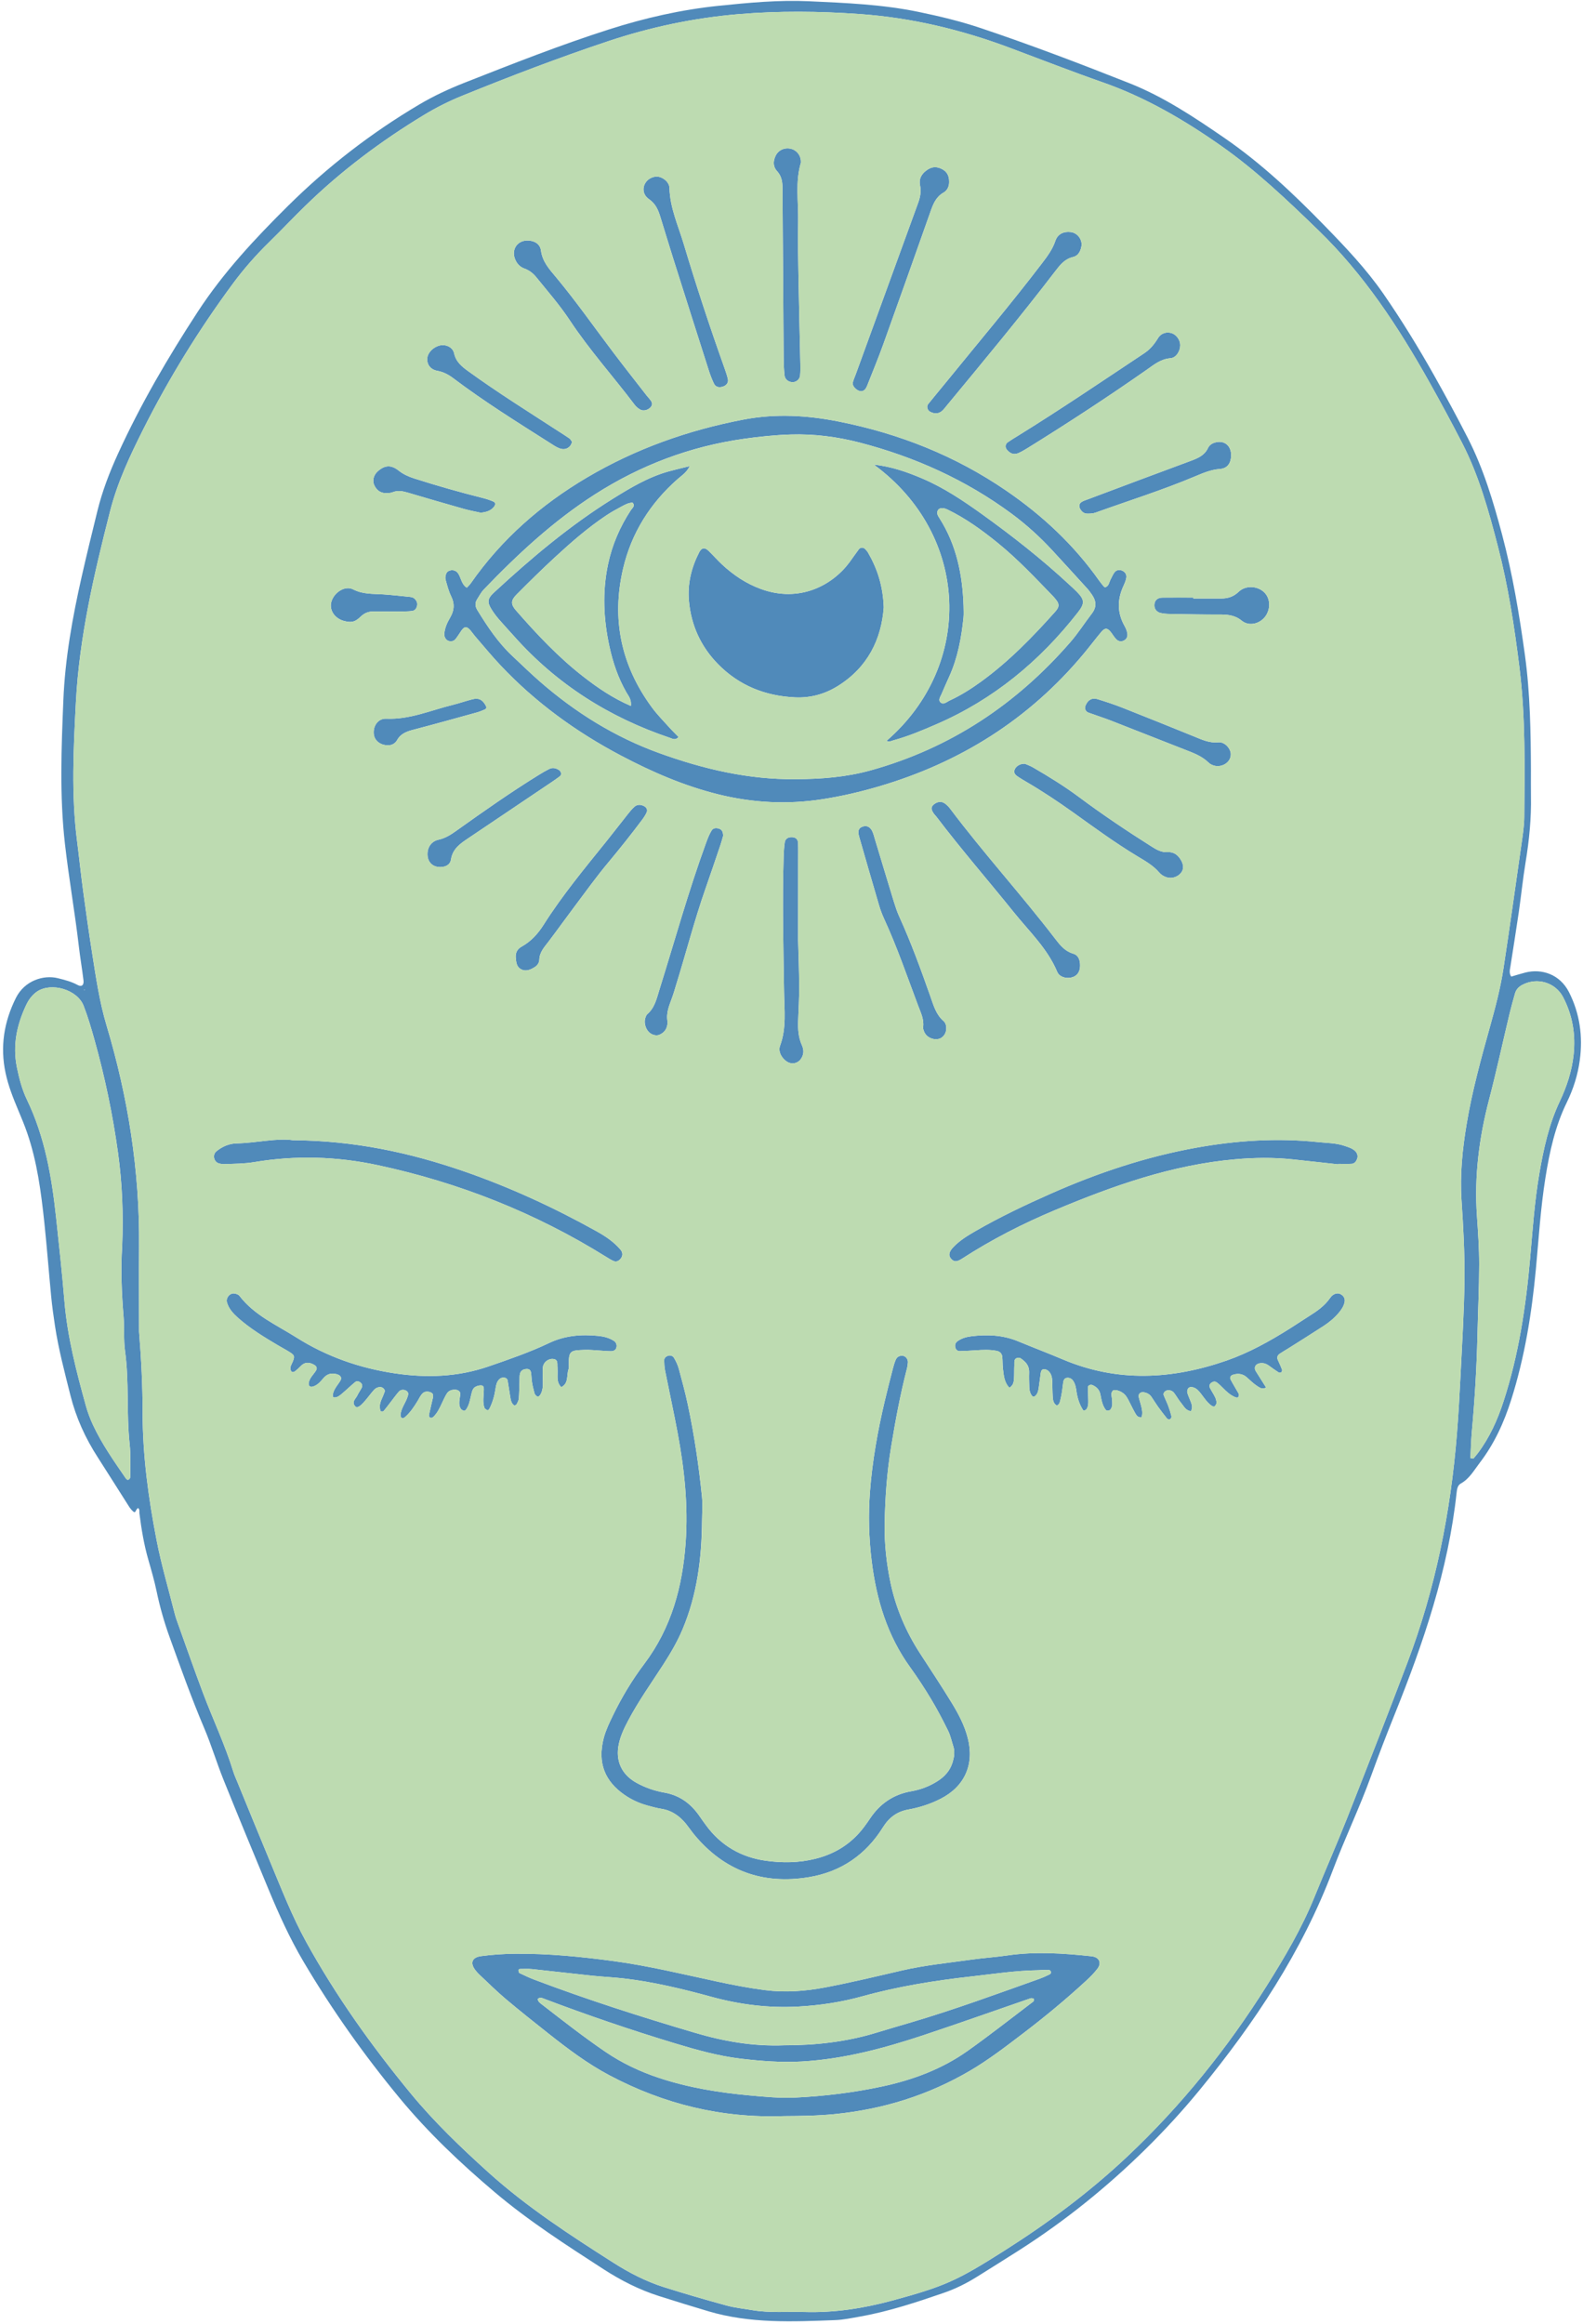 <?xml version="1.0" encoding="UTF-8" standalone="no"?><svg xmlns="http://www.w3.org/2000/svg" xmlns:xlink="http://www.w3.org/1999/xlink" fill="#000000" height="751.4" preserveAspectRatio="xMidYMid meet" version="1" viewBox="-1.0 -0.3 512.2 751.4" width="512.2" zoomAndPan="magnify"><g id="change1_1"><path d="M487.98,315.5c1.54-0.44,3.05-0.93,4.59-1.32c5.24-1.32,11.14,0.52,14.11,6.37 c3.51,6.93,4.5,14.3,3.49,21.91c-0.63,4.77-2.08,9.36-4.2,13.7c-3.78,7.7-5.58,15.96-6.92,24.34c-1.57,9.79-2.17,19.68-3.09,29.54 c-1.34,14.33-3.62,28.52-7.99,42.29c-2.33,7.36-5.49,14.29-10.24,20.47c-1.84,2.4-3.28,5.07-6.05,6.61 c-1.06,0.59-1.24,1.78-1.37,2.93c-2.69,25.04-10.73,48.57-20.06,71.76c-2.62,6.52-5.16,13.08-7.55,19.69 c-3.75,10.38-8.55,20.33-12.44,30.64c-9.95,26.37-25.33,49.4-43.05,71.03c-5.48,6.68-11.31,13.05-17.47,19.11 c-12.46,12.27-26,23.19-40.73,32.62c-4.58,2.93-9.2,5.8-13.8,8.68c-3.4,2.13-6.96,3.92-10.76,5.23c-8.91,3.07-17.85,6.04-27.16,7.69 c-2.67,0.47-5.36,1.05-8.05,1.15c-13.74,0.52-27.5,1.15-40.93-2.83c-5.36-1.59-10.7-3.24-16.02-4.93 c-6.44-2.04-12.43-5.09-18.08-8.75c-12.08-7.82-24.19-15.59-35.21-24.92c-11-9.31-21.44-19.18-30.65-30.31 c-11.54-13.95-21.98-28.66-31.19-44.25c-4.4-7.45-7.96-15.32-11.27-23.29c-4.91-11.8-9.8-23.62-14.58-35.48 c-2.21-5.48-3.9-11.17-6.21-16.6c-4.13-9.72-7.67-19.65-11.25-29.57c-1.74-4.81-3.13-9.72-4.18-14.74 c-0.72-3.43-1.7-6.82-2.67-10.19c-1.42-4.93-2.25-9.96-2.89-15.04c-0.07-0.57,0.2-1.27-0.47-1.71c-0.18,0.2-0.39,0.37-0.53,0.59 c-0.22,0.37-0.33,1.08-0.93,0.61c-0.6-0.48-1.1-1.14-1.52-1.8c-3.36-5.25-6.65-10.55-10.03-15.78c-4.02-6.22-7.03-12.83-8.85-20.07 c-1.86-7.44-3.84-14.84-4.99-22.44c-0.48-3.16-0.92-6.32-1.23-9.5c-0.77-7.95-1.37-15.92-2.21-23.86 c-1.05-9.85-2.32-19.68-5.58-29.11c-0.83-2.41-1.82-4.78-2.81-7.13c-1.67-3.98-3.27-7.96-4.17-12.22 c-1.79-8.49-0.51-16.44,3.33-24.18c2.84-5.71,9.02-7.57,13.63-6.42c2.17,0.55,4.32,1.07,6.32,2.17c1.32,0.73,2.13,0.12,1.94-1.48 c-0.43-3.65-1.07-7.27-1.49-10.92c-1.29-11.1-3.25-22.11-4.51-33.22c-1.77-15.5-1.15-30.99-0.51-46.47 c0.55-13.41,2.93-26.66,5.89-39.76c1.62-7.16,3.37-14.3,5.13-21.43c1.57-6.38,3.92-12.5,6.65-18.47 c7.33-16.03,16.19-31.18,25.82-45.94c8.29-12.69,18.5-23.63,29.2-34.22c12.8-12.67,26.92-23.58,42.4-32.75 c4.69-2.78,9.61-5.07,14.67-7.06c15.46-6.08,30.91-12.18,46.74-17.24c11.6-3.71,23.39-6.4,35.51-7.65c9.7-1,19.41-1.92,29.17-1.48 c11.96,0.55,23.94,1.03,35.72,3.49c6.73,1.4,13.4,3,19.92,5.19c16.21,5.44,32.18,11.52,48.07,17.81 c11.08,4.39,20.92,10.94,30.69,17.65c11.94,8.2,22.38,18.05,32.44,28.38c6.81,6.99,13.53,14.04,19.11,22.1 c5.92,8.56,11.35,17.41,16.45,26.47c3.76,6.68,7.42,13.43,10.91,20.27c5.03,9.87,8.19,20.43,11.03,31.11 c3.42,12.84,5.59,25.89,7.4,39.03c1.7,12.4,1.88,24.85,1.93,37.32c0.01,2.72-0.04,5.44,0.01,8.16c0.14,7.22-0.56,14.35-1.74,21.47 c-0.88,5.35-1.42,10.76-2.2,16.14c-0.85,5.85-1.8,11.68-2.7,17.51C487.55,313.28,487.21,314.38,487.98,315.5z M43.99,430.26 c0.74,9.12,1.15,17.59,1.15,26.07c0,13.97,1.86,27.75,4.52,41.4c1.58,8.14,3.95,16.13,5.98,24.18c0.19,0.77,0.47,1.53,0.74,2.28 c2.76,7.67,5.43,15.37,8.31,22.99c3.21,8.52,7.14,16.76,9.82,25.49c0.33,1.07,0.81,2.09,1.23,3.12c3.58,8.72,7.13,17.46,10.76,26.16 c3.62,8.7,7.05,17.51,11.61,25.78c9.61,17.42,21.11,33.52,33.74,48.87c7.66,9.3,16.32,17.58,25.22,25.61 c12.39,11.17,26.36,20.23,40.39,29.17c5.13,3.27,10.55,6.07,16.37,7.91c6.7,2.12,13.45,4.08,20.23,5.93 c2.76,0.75,5.65,1.04,8.48,1.52c5.56,0.93,11.17,0.42,16.75,0.58c9.69,0.29,19.11-1.18,28.41-3.7c17.05-4.62,21.05-6.48,36.14-16.05 c14.22-9.01,27.67-18.99,39.94-30.55c17.44-16.44,32.35-34.94,45.09-55.2c5.79-9.2,11.32-18.55,15.43-28.68 c3.48-8.59,7.23-17.07,10.64-25.69c6.57-16.65,13.08-33.32,19.42-50.05c9.08-23.93,14.04-48.76,16.06-74.24 c0.49-6.22,0.84-12.44,1.15-18.66c0.51-10.38,1.18-20.76,1.28-31.14c0.08-8.46-0.38-16.95-0.95-25.4 c-0.56-8.37,0.28-16.61,1.65-24.81c1.79-10.73,4.69-21.21,7.61-31.67c1.72-6.16,3.35-12.35,4.31-18.67 c2.03-13.26,3.88-26.55,5.77-39.84c0.43-3,0.92-6.03,0.95-9.05c0.13-16.14,0.43-32.29-1.56-48.38c-1.63-13.18-3.63-26.26-6.97-39.13 c-2.97-11.46-6.11-22.87-11.57-33.45c-3.44-6.68-7.01-13.29-10.69-19.84c-9.98-17.76-21.07-34.66-35.85-48.97 c-10.01-9.69-20.04-19.27-31.48-27.3c-11.97-8.4-24.46-15.69-38.33-20.54c-10.1-3.53-20.08-7.43-30.11-11.18 c-15.65-5.85-31.74-9.7-48.46-10.88C264.07,3.32,251,3.18,237.9,4.29c-14.41,1.22-28.42,4.18-42.13,8.74 c-15.92,5.31-31.59,11.3-47.14,17.61c-4.3,1.74-8.45,3.82-12.42,6.22c-13.86,8.4-26.77,18.05-38.39,29.37 c-4.01,3.9-7.85,7.98-11.85,11.89c-4.24,4.15-8.13,8.59-11.66,13.36c-10.95,14.82-20.6,30.45-28.89,46.91 c-4.32,8.57-8.42,17.27-10.8,26.61c-5.18,20.29-9.95,40.66-11.06,61.7c-0.79,15.01-1.55,30.02,0.38,45.01 c0.69,5.39,1.24,10.79,1.97,16.17c0.89,6.65,1.83,13.29,2.88,19.92c1.24,7.89,2.38,15.79,4.68,23.48 c6.97,23.26,10.74,47.01,10.52,71.35C43.92,412.05,43.99,421.49,43.99,430.26z M38.53,402.78c0.43-10.62,0.01-20.51-1.35-30.35 c-1.71-12.36-4.26-24.55-7.63-36.56c-1.04-3.69-2.11-7.39-3.5-10.95c-2.05-5.25-10.47-7.7-15.11-4.55 c-0.78,0.53-1.47,1.24-2.06,1.98c-0.59,0.74-1.06,1.6-1.47,2.47c-2.99,6.37-4.37,12.95-2.94,20.02c0.74,3.63,1.67,7.19,3.26,10.49 c5.79,12.01,8,24.88,9.41,37.95c0.97,9.05,1.96,18.11,2.71,27.18c0.96,11.54,3.85,22.66,6.92,33.75c0.59,2.15,1.39,4.26,2.33,6.28 c2.84,6.12,6.73,11.6,10.52,17.14c0.24,0.35,0.62,0.83,1.16,0.42c0.2-0.15,0.37-0.51,0.37-0.77c-0.03-3.52,0.19-7.06-0.19-10.55 c-1.09-10.03-0.12-20.14-1.5-30.16c-0.5-3.62-0.17-7.35-0.47-11.02C38.35,417.75,38.04,409.93,38.53,402.78z M474.78,471.19 c0.31,0.06,0.62,0.12,0.94,0.18c0.5-0.6,1.02-1.17,1.48-1.8c3.78-5.04,6.33-10.7,8.27-16.66c4.93-15.12,7.26-30.73,8.64-46.51 c0.79-9.07,1.41-18.14,2.95-27.13c1.38-8.05,3.09-15.97,6.62-23.42c2.26-4.77,3.91-9.78,4.48-15.08c0.7-6.53-0.35-12.75-3.37-18.57 c-2.5-4.82-8.36-6.55-13.15-4.07c-1.19,0.62-2.07,1.5-2.44,2.81c-0.6,2.15-1.22,4.3-1.74,6.47c-2.23,9.31-4.25,18.68-6.67,27.94 c-3.22,12.31-4.79,24.74-3.91,37.46c0.36,5.25,0.73,10.52,0.72,15.79c-0.01,7.66-0.38,15.32-0.56,22.99 c-0.24,10.54-0.89,21.06-1.85,31.56C474.98,465.83,474.93,468.52,474.78,471.19z M26.17,319.75l0.19,0.17l0.05-0.27L26.17,319.75z M252.72,683.97c-20.25,0.74-38.94-3.88-56.54-13.19c-7.1-3.76-13.47-8.57-19.74-13.52c-4.64-3.67-9.27-7.34-13.79-11.15 c-2.93-2.47-5.65-5.18-8.45-7.8c-0.47-0.43-0.9-0.91-1.3-1.41c-1.91-2.39-1.22-4.26,1.76-4.66c3.64-0.49,7.3-0.73,10.99-0.77 c10.73-0.1,21.37,0.96,31.98,2.39c11.25,1.52,22.26,4.22,33.34,6.59c5.15,1.1,10.3,2.11,15.54,2.78c6.61,0.85,13.11,0.34,19.54-0.88 c8.31-1.58,16.54-3.56,24.78-5.47c7.49-1.73,15.12-2.46,22.7-3.53c3.79-0.54,7.63-0.78,11.42-1.33c9.1-1.34,18.17-0.7,27.24,0.27 c2.48,0.27,3.35,2.12,1.89,4.04c-1.06,1.39-2.31,2.65-3.6,3.83c-6.58,6.08-13.48,11.77-20.6,17.19 c-5.47,4.16-10.91,8.35-16.85,11.85c-13.57,7.99-28.21,12.55-43.87,14.12C263.58,683.88,258.01,683.94,252.72,683.97z M252.82,661.08c9.98,0.01,20.1-1.1,29.96-4.14c3.66-1.13,7.34-2.18,11.01-3.27c14.09-4.16,27.88-9.23,41.71-14.16 c0.9-0.32,1.78-0.72,2.64-1.14c0.39-0.19,0.96-0.34,0.9-0.93c-0.1-0.94-0.92-0.67-1.46-0.7c-0.95-0.06-1.91,0.05-2.87,0.07 c-7.2,0.11-14.3,1.21-21.44,2.01c-11.91,1.33-23.7,3.22-35.28,6.43c-6.78,1.88-13.72,2.93-20.76,3.31 c-9.5,0.52-18.8-0.64-27.96-3.14c-9.4-2.57-18.85-4.86-28.55-5.97c-3.33-0.38-6.68-0.52-10.02-0.87c-6.51-0.68-13-1.45-19.51-2.14 c-1.26-0.13-2.55-0.04-3.82-0.05c-0.41,0-0.66,0.18-0.61,0.54c0.04,0.29,0.14,0.71,0.34,0.8c1.59,0.75,3.17,1.51,4.81,2.13 c17.03,6.44,34.36,11.98,51.81,17.13C233.08,659.78,242.68,661.49,252.82,661.08z M172.99,646.11c0.1,0.91,0.81,1.34,1.43,1.82 c6.7,5.19,13.37,10.41,20.37,15.19c5.46,3.72,11.34,6.5,17.61,8.56c9.47,3.12,19.23,4.69,29.11,5.6c4.93,0.45,9.91,0.94,14.83,0.7 c9.41-0.46,18.79-1.59,28.02-3.57c9.93-2.12,19.37-5.61,27.7-11.51c7.04-4.99,13.83-10.33,20.71-15.54c0.4-0.31,1.12-0.65,0.62-1.43 c-0.33-0.02-0.66-0.14-0.93-0.05c-11.48,3.95-22.91,8.02-34.43,11.85c-12.91,4.29-25.97,7.82-39.68,8.59 c-6.6,0.37-13.11-0.15-19.59-0.91c-7.3-0.86-14.4-2.85-21.44-4.98c-14.22-4.3-28.28-9.1-42.17-14.36 C174.43,645.8,173.69,645.41,172.99,646.11z M150.04,189.74c0.44-0.48,0.91-0.88,1.25-1.38c9.95-14.28,22.73-25.46,37.66-34.27 c15.72-9.28,32.65-15.27,50.54-18.7c10.37-1.99,20.61-1.42,30.93,0.63c19.54,3.88,37.66,11.05,54.12,22.31 c11.72,8.02,21.95,17.56,30.16,29.2c0.46,0.65,0.98,1.25,1.48,1.86c0.09,0.11,0.27,0.16,0.41,0.24c1.28-0.43,1.28-1.73,1.81-2.67 c0.39-0.69,0.68-1.46,1.14-2.09c0.64-0.88,1.6-1.06,2.56-0.64c0.97,0.42,1.5,1.28,1.33,2.31c-0.16,0.93-0.55,1.83-0.95,2.7 c-2,4.36-2.01,8.64,0.39,12.88c0.39,0.68,0.7,1.44,0.86,2.21c0.21,0.99-0.03,1.93-1.01,2.46c-0.96,0.53-1.9,0.31-2.61-0.44 c-0.65-0.69-1.13-1.54-1.72-2.29c-1.07-1.36-1.91-1.39-3.06-0.01c-1.94,2.33-3.78,4.76-5.72,7.09 c-17.63,21.15-39.91,35.13-66.22,42.86c-5.98,1.76-12.04,3.17-18.21,4.13c-11.37,1.78-22.61,1.2-33.76-1.56 c-11.09-2.74-21.48-7.25-31.54-12.56c-14.53-7.67-27.68-17.21-38.97-29.2c-2.85-3.02-5.49-6.24-8.21-9.38 c-0.52-0.6-0.96-1.28-1.48-1.88c-1.22-1.4-1.93-1.37-2.94,0.08c-0.64,0.92-1.21,1.89-1.91,2.75c-0.54,0.66-1.35,0.81-2.18,0.59 c-0.86-0.23-1.49-1.25-1.43-2.25c0.12-1.97,0.96-3.73,1.92-5.38c1.31-2.27,1.49-4.4,0.3-6.81c-0.84-1.7-1.31-3.6-1.82-5.45 c-0.15-0.56-0.01-1.28,0.2-1.85c0.52-1.36,2.64-1.53,3.62-0.42C148.24,186.24,148.12,188.51,150.04,189.74z M256.42,251.66 c8.17-0.03,16.28-0.64,24.19-2.83c25.88-7.17,47.26-21.38,64.77-41.56c2.51-2.89,4.57-6.15,6.91-9.19c1.63-2.11,1.41-4.11-0.03-6.15 c-0.46-0.65-0.92-1.31-1.46-1.9c-3.76-4.14-7.53-8.27-11.32-12.37c-4.02-4.35-8.41-8.33-13.17-11.85 c-14.84-10.95-31.37-18.38-49.17-23c-7.29-1.89-14.77-2.84-22.3-2.61c-5.09,0.16-10.18,0.69-15.25,1.41 c-17.36,2.47-33.34,8.52-48.09,17.95c-13.43,8.59-24.99,19.34-35.98,30.78c-0.87,0.9-1.45,2.09-2.14,3.15 c-0.78,1.2-0.66,2.31,0.11,3.55c3.27,5.33,6.72,10.51,11.32,14.8c2.92,2.73,5.78,5.53,8.78,8.15 c11.54,10.08,24.36,18.06,38.83,23.27C226.64,248.4,241.19,251.81,256.42,251.66z M226.13,483.73c-1-10.02-2.48-19.98-4.58-29.83 c-0.83-3.9-1.87-7.76-2.92-11.61c-0.33-1.21-0.89-2.4-1.54-3.48c-0.41-0.7-1.23-0.99-2.1-0.64c-0.64,0.26-1.1,0.75-1.09,1.43 c0.02,1.11,0.08,2.24,0.3,3.33c1.34,6.74,2.81,13.45,4.07,20.2c2.18,11.66,3.42,23.4,2.59,35.29c-1,14.3-4.6,27.66-13.41,39.34 c-3.95,5.23-7.33,10.87-10.19,16.78c-1.11,2.29-2.24,4.64-2.89,7.09c-2.21,8.36,0.55,14.18,6.64,18.43 c2.24,1.56,4.71,2.71,7.35,3.44c1.54,0.43,3.08,0.86,4.65,1.11c3.36,0.53,5.9,2.33,7.98,4.9c0.9,1.12,1.71,2.32,2.62,3.43 c9.73,11.75,22.2,16.25,37.15,13.77c10.35-1.72,18.36-7.22,23.91-16.09c2.02-3.23,4.55-5.12,8.3-5.79 c3.61-0.65,7.12-1.79,10.42-3.48c7.78-3.98,10.93-11.13,8.74-19.64c-1.05-4.09-2.99-7.76-5.15-11.3 c-3.33-5.46-6.87-10.78-10.35-16.15c-4.47-6.91-7.68-14.37-9.42-22.42c-1.38-6.43-2.09-12.98-1.97-19.52 c0.15-8.3,0.74-16.6,2.1-24.82c1.4-8.51,2.97-16.99,5.14-25.35c0.16-0.61,0.24-1.26,0.28-1.89c0.07-0.98-0.67-2-1.55-2.12 c-1.05-0.15-1.92,0.23-2.36,1.21c-0.39,0.87-0.66,1.8-0.9,2.72c-0.92,3.56-1.84,7.11-2.68,10.69c-2.28,9.65-4.03,19.41-4.78,29.3 c-0.57,7.5-0.37,15,0.56,22.5c1.54,12.41,5.04,24.04,12.46,34.3c2.43,3.37,4.71,6.86,6.84,10.42c1.97,3.28,3.75,6.69,5.44,10.13 c0.77,1.56,1.12,3.32,1.66,4.99c0.57,1.76,0.29,3.46-0.23,5.18c-0.84,2.76-2.65,4.7-5.03,6.18c-2.6,1.62-5.4,2.67-8.45,3.2 c-5.64,0.99-10.03,3.99-13.21,8.76c-0.62,0.93-1.26,1.85-1.94,2.74c-3.99,5.33-9.26,8.67-15.71,10.29 c-5.37,1.35-10.81,1.4-16.2,0.63c-7.92-1.14-14.46-4.91-19.24-11.46c-0.66-0.9-1.33-1.8-1.95-2.73c-2.81-4.15-6.43-6.93-11.54-7.83 c-3.13-0.55-6.19-1.6-9.01-3.16c-4.83-2.68-6.84-7.11-5.73-12.48c0.56-2.69,1.72-5.13,2.99-7.54c3.36-6.38,7.55-12.24,11.45-18.28 c2.34-3.63,4.51-7.34,6.2-11.34c4.74-11.24,6.2-23.07,6.29-35.13C226.17,488.84,226.38,486.26,226.13,483.73z M327.1,445.47 c0.09-1.43,0.03-2.88,0.11-4.31c0.05-0.89-0.28-2.05,0.99-2.37c0.85-0.22,1.48,0.44,2.08,0.95c1.16,0.98,1.76,2.2,1.71,3.78 c-0.06,1.6,0,3.2,0.05,4.8c0.03,0.97,0.24,1.89,0.85,2.7c0.41,0.54,0.83,0.31,1.16,0c0.74-0.7,0.92-1.67,1.06-2.61 c0.24-1.58,0.41-3.17,0.64-4.75c0.1-0.67,0.4-1.26,1.18-1.2c0.44,0.04,0.93,0.25,1.26,0.54c1.04,0.91,1.25,2.18,1.29,3.49 c0.05,1.6,0.04,3.2,0.14,4.79c0.07,1.11,0.19,2.26,1.31,2.91c0.69-0.21,0.93-0.83,1.08-1.41c0.28-1.08,0.47-2.18,0.65-3.28 c0.15-0.94,0.21-1.91,0.37-2.85c0.1-0.64,0.38-1.27,1.09-1.39c0.84-0.14,1.59,0.19,2.08,0.89c0.76,1.08,0.95,2.36,1.13,3.63 c0.31,2.08,0.94,4.04,2.07,5.83c0.07,0.12,0.3,0.26,0.4,0.22c0.27-0.09,0.58-0.22,0.73-0.43c0.59-0.82,0.62-1.8,0.6-2.76 c-0.02-1.44-0.11-2.87-0.13-4.31c-0.01-0.6,0.81-1.01,1.38-0.78c1.43,0.58,2.37,1.53,2.68,3.11c0.34,1.71,0.59,3.47,1.72,4.92 c0.36,0.46,1.26,0.31,1.6-0.18c0.7-1.03,0.49-2.14,0.43-3.24c-0.06-0.93-0.53-1.9,0.24-2.74c0.5-0.55,2.34-0.05,3.49,0.88 c0.91,0.73,1.38,1.74,1.89,2.73c0.65,1.28,1.27,2.58,1.99,3.82c0.39,0.68,0.93,1.32,1.96,1.11c0.43-1.25,0.15-2.5-0.16-3.74 c-0.23-0.93-0.56-1.84-0.76-2.77c-0.23-1.07,0.64-1.75,1.74-1.53c1,0.2,1.8,0.65,2.37,1.48c0.72,1.05,1.39,2.15,2.13,3.19 c0.93,1.29,1.9,2.56,2.9,3.8c0.16,0.2,0.61,0.34,0.86,0.26c0.51-0.15,0.65-0.69,0.54-1.13c-0.27-1.08-0.6-2.14-0.99-3.18 c-0.45-1.19-1.03-2.34-1.49-3.53c-0.26-0.67,0.56-1.52,1.37-1.56c0.88-0.05,1.58,0.29,2.07,0.96c0.76,1.02,1.38,2.16,2.2,3.14 c0.89,1.06,1.51,2.51,3.18,2.66c0.55-0.94,0.39-1.87,0.05-2.78c-0.39-1.05-0.88-2.06-1.21-3.13c-0.12-0.39-0.02-0.95,0.19-1.31 c0.38-0.64,1.11-0.63,1.72-0.46c1.13,0.32,1.85,1.21,2.54,2.1c1.08,1.38,2.01,2.9,3.51,3.9c0.23,0.16,0.74,0.26,0.87,0.13 c0.3-0.3,0.62-0.76,0.61-1.15c-0.01-0.61-0.19-1.26-0.46-1.82c-0.48-1.01-1.13-1.93-1.63-2.93c-0.3-0.6-0.24-1.22,0.37-1.69 c0.56-0.43,1.21-0.57,1.76-0.18c0.77,0.55,1.45,1.23,2.12,1.91c1.13,1.15,2.31,2.22,3.81,2.86c0.42,0.18,0.95,0.38,1.2-0.23 c0.11-0.26,0.12-0.66-0.01-0.89c-0.85-1.53-1.79-3.01-2.6-4.56c-0.34-0.65,0.04-1.29,0.71-1.51c1.61-0.53,3.14-0.4,4.49,0.77 c1.08,0.95,2.1,1.99,3.29,2.78c0.82,0.54,1.8,1.32,2.98,0.53c-1.13-1.79-2.25-3.54-3.34-5.29c-0.68-1.09-0.13-2.21,1.13-2.49 c1.19-0.26,2.2,0.05,3.15,0.74c1.03,0.75,2.07,1.5,3.14,2.19c0.2,0.13,0.67,0.1,0.85-0.06c0.19-0.16,0.34-0.61,0.25-0.83 c-0.39-1.04-0.86-2.05-1.33-3.06c-0.39-0.86-0.19-1.57,0.55-2.08c0.92-0.63,1.9-1.17,2.85-1.77c3.78-2.39,7.58-4.76,11.33-7.2 c1.88-1.22,3.61-2.66,5.05-4.4c0.82-1,1.54-2.07,1.79-3.35c0.2-1.03-0.2-1.88-1.1-2.45c-0.93-0.59-1.85-0.4-2.69,0.17 c-0.39,0.26-0.7,0.66-0.98,1.05c-1.69,2.41-4.03,4.07-6.48,5.61c-2.17,1.36-4.28,2.8-6.45,4.16c-6.51,4.09-13.21,7.84-20.49,10.37 c-17.65,6.13-35.29,7.09-52.88-0.33c-4.86-2.05-9.79-3.93-14.66-5.94c-4.88-2.01-9.94-2.22-15.08-1.58c-1.59,0.2-3.14,0.63-4.46,1.6 c-0.72,0.52-0.9,1.28-0.66,2.12c0.2,0.69,0.75,1.08,1.41,1.07c1.75-0.04,3.51-0.14,5.26-0.26c2.24-0.15,4.48-0.25,6.69,0.18 c1.04,0.2,1.71,0.89,1.81,1.95c0.12,1.27,0.06,2.56,0.21,3.83c0.25,2.18,0.39,4.44,2.08,6.15 C326.87,447.68,327.03,446.56,327.1,445.47z M166.21,453.71c0.28-0.56,0.61-1.16,0.66-1.77c0.14-1.91,0.16-3.83,0.23-5.74 c0.03-0.79-0.04-1.62,0.17-2.37c0.29-1.04,1.2-1.44,2.23-1.45c1.02-0.01,1.3,0.72,1.38,1.57c0.09,0.95,0.12,1.92,0.28,2.86 c0.18,1.1,0.46,2.19,0.74,3.27c0.18,0.66,0.73,1.31,1.3,1.19c0.44-0.09,0.85-0.88,1.05-1.43c0.57-1.53,0.38-3.15,0.37-4.75 c-0.01-1.12-0.09-2.25,0.05-3.35c0.19-1.56,1.83-2.85,3.48-2.58c1.53,0.25,1.1,1.69,1.23,2.73c0.02,0.16-0.01,0.32,0.01,0.48 c0.18,2.01-0.54,4.21,1.23,5.88c2.47-1.25,1.64-3.83,2.34-5.8c0.15-0.43,0.12-0.95,0.1-1.43c-0.12-4.66,0.66-4.64,5.06-4.81 c1.75-0.07,3.51,0.15,5.27,0.24c1.12,0.06,2.23,0.19,3.35,0.18c0.84-0.01,1.58-0.4,1.75-1.31c0.16-0.85-0.18-1.6-0.9-2.06 c-1.51-0.96-3.21-1.39-4.98-1.57c-5.5-0.57-10.84-0.13-15.93,2.29c-6.36,3.03-13.02,5.31-19.67,7.6 c-9.91,3.41-20.09,3.74-30.32,2.21c-11.34-1.69-22.05-5.44-31.76-11.58c-6.44-4.07-13.63-7.18-18.46-13.49 c-0.33-0.43-1.09-0.68-1.68-0.75c-1.47-0.17-2.75,1.44-2.36,2.85c0.59,2.1,2.01,3.61,3.57,5.01c3.97,3.52,8.48,6.26,13.03,8.95 c1.24,0.73,2.52,1.4,3.73,2.17c1.56,0.99,1.65,1.36,0.94,3.12c-0.24,0.59-0.6,1.14-0.72,1.75c-0.08,0.41,0.02,0.99,0.27,1.32 c0.31,0.41,0.87,0.27,1.25-0.04c0.62-0.5,1.23-1.03,1.77-1.61c1.32-1.42,2.76-1.35,4.33-0.48c0.88,0.49,1.13,1.13,0.62,1.93 c-0.85,1.33-2.15,2.41-2.34,4.11c-0.03,0.28,0.07,0.66,0.26,0.86c0.17,0.18,0.57,0.28,0.82,0.23c1.69-0.35,2.69-1.63,3.74-2.84 c1.18-1.36,2.6-1.71,4.32-1.21c1.19,0.34,1.68,1.12,1.11,2.08c-0.49,0.82-1.11,1.57-1.61,2.39c-0.91,1.49-1.11,2.97-0.46,3.03 c1.05,0.09,1.81-0.57,2.53-1.17c1.46-1.23,2.84-2.57,4.31-3.79c0.51-0.42,1.2-0.31,1.75,0.15c0.58,0.47,0.68,1.08,0.37,1.7 c-0.43,0.85-1.01,1.63-1.42,2.5c-0.51,1.07-1.88,2-0.74,3.4c0.64,0.78,1.54,0.3,3.34-1.8c0.94-1.09,1.78-2.26,2.73-3.34 c0.53-0.61,1.23-0.98,2.1-1c0.78-0.02,1.67,0.82,1.44,1.5c-0.31,0.9-0.71,1.78-1.09,2.66c-0.46,1.06-0.6,2.15-0.34,3.28 c0.03,0.15,0.11,0.42,0.18,0.42c0.3,0.03,0.74,0.09,0.88-0.07c0.82-0.97,1.57-2,2.35-3c0.88-1.13,1.71-2.31,2.66-3.38 c0.65-0.73,1.97-0.65,2.61-0.02c0.56,0.55,0.35,1.12,0.15,1.75c-0.63,1.97-2.06,3.64-2.27,5.77c-0.03,0.29,0.03,0.7,0.21,0.89 c0.37,0.4,0.84,0.25,1.21-0.07c1.72-1.48,2.95-3.35,4.12-5.26c0.5-0.81,0.89-1.74,1.54-2.4c0.71-0.72,1.75-0.75,2.7-0.36 c0.97,0.4,0.81,1.24,0.63,2.02c-0.38,1.71-0.81,3.41-1.18,5.13c-0.1,0.48,0.02,1,0.6,1.09c0.24,0.04,0.59-0.13,0.79-0.32 c1.3-1.24,2.03-2.85,2.78-4.44c0.48-1.01,0.93-2.04,1.51-2.99c0.63-1.05,1.66-1.42,2.88-1.35c0.89,0.05,1.61,0.62,1.54,1.44 c-0.13,1.57-0.74,3.17,0.13,4.68c0.2,0.34,0.69,0.58,1.1,0.7c0.18,0.05,0.56-0.28,0.72-0.52c1.02-1.49,1.23-3.27,1.66-4.96 c0.24-0.95,0.48-1.91,1.44-2.35c0.55-0.26,1.23-0.44,1.82-0.37c0.81,0.1,0.76,0.9,0.75,1.51c-0.03,1.91-0.46,3.84,0.2,5.71 c0.13,0.36,0.63,0.63,1.02,0.82c0.1,0.05,0.51-0.35,0.64-0.61c1.01-2.02,1.6-4.17,1.93-6.4c0.16-1.11,0.38-2.23,1.23-3.05 c0.47-0.46,1.11-0.63,1.77-0.48c0.5,0.11,0.84,0.44,0.92,0.94c0.29,1.73,0.54,3.47,0.83,5.21c0.18,1.1,0.33,2.23,1.41,2.89 C165.76,454.06,166.1,453.94,166.21,453.71z M432.07,376.05c1.44,0,2.87,0.06,4.3-0.02c0.87-0.05,1.41-0.74,1.71-1.5 c0.39-0.98,0.12-1.93-0.62-2.64c-0.94-0.91-2.2-1.24-3.41-1.66c-2.76-0.95-5.66-0.91-8.51-1.21c-13.28-1.4-26.48-0.54-39.57,1.82 c-16.25,2.93-31.81,8.14-46.9,14.81c-8.32,3.68-16.54,7.58-24.43,12.13c-2.63,1.52-5.23,3.1-7.32,5.35 c-1.38,1.49-1.51,2.71-0.44,3.76c0.91,0.9,1.74,0.89,3.42-0.19c9.55-6.17,19.63-11.33,30.1-15.71c18.74-7.85,37.8-14.63,58.26-16.42 c6.22-0.55,12.43-0.63,18.64,0.03c4.92,0.52,9.83,1.07,14.75,1.61C432.06,376.15,432.07,376.1,432.07,376.05z M75.58,369.43 c-2.42,0.05-4.68,1.01-6.58,2.58c-1.33,1.1-0.83,3.41,0.8,3.88c0.6,0.17,1.26,0.27,1.88,0.24c3.19-0.12,6.38-0.11,9.55-0.64 c13.39-2.24,26.74-1.86,39.99,0.98c26.32,5.64,50.99,15.39,73.87,29.63c0.81,0.5,1.63,1.03,2.5,1.39c0.81,0.33,1.55-0.01,2.13-0.66 c0.83-0.93,0.89-2.03,0.05-3.03c-2.2-2.6-5.01-4.44-7.96-6.07c-13.71-7.62-27.92-14.16-42.74-19.28 c-17.46-6.03-35.34-9.9-55.31-10.04C88.59,367.64,82.12,369.28,75.58,369.43z M303.82,54.38c-1.54-0.8-3.06-0.86-4.55,0.08 c-1.92,1.21-3.05,2.87-2.57,5.21c0.4,1.97,0.05,3.77-0.62,5.62c-6.74,18.46-13.45,36.92-20.17,55.39c-0.33,0.9-0.74,1.78-0.97,2.7 c-0.33,1.35,1.78,3.18,3.11,2.77c0.86-0.27,1.23-0.99,1.53-1.73c1.76-4.46,3.6-8.89,5.22-13.39c5.14-14.28,10.21-28.58,15.27-42.89 c0.87-2.45,1.76-4.76,4.21-6.15c1.31-0.75,1.88-2.14,1.82-3.59C306.11,56.54,305.41,55.21,303.82,54.38z M255.17,47.88 c-2.11-0.65-4.31,0.26-5.24,2.25c-0.81,1.71-0.84,3.47,0.5,4.92c1.56,1.68,1.75,3.64,1.76,5.77c0.04,9.74,0.13,19.49,0.2,29.23 c0.06,8.46,0.09,16.93,0.17,25.39c0.02,1.91,0.08,3.84,0.3,5.73c0.15,1.33,1.47,2.2,2.79,2.1c1.11-0.08,2.11-0.95,2.23-2.14 c0.12-1.27,0.11-2.55,0.08-3.83c-0.19-8.94-0.42-17.88-0.58-26.82c-0.11-6.39-0.26-12.78-0.13-19.16c0.13-6.35-0.99-12.77,0.9-19.04 C258.25,50.25,257.04,48.45,255.17,47.88z M345.47,74.75c-2.26-0.29-4.24,0.6-4.98,2.81c-0.94,2.81-2.64,5.06-4.39,7.35 c-9.99,13.08-20.63,25.65-31.01,38.42c-1.91,2.36-3.88,4.67-5.77,7.04c-0.61,0.76-0.24,2,0.61,2.46c1.45,0.79,2.88,0.7,3.99-0.34 c0.58-0.54,1.05-1.2,1.56-1.81c11.82-14.28,23.66-28.54,34.94-43.25c1.57-2.05,3.03-3.97,5.8-4.63c1.86-0.44,2.57-2.24,2.76-3.97 C348.95,76.71,347.42,75,345.47,74.75z M346.27,308.09c-2.68-0.79-4.24-2.72-5.8-4.76c-10.99-14.33-23.18-27.69-34.04-42.13 c-0.47-0.63-1.06-1.21-1.69-1.68c-1.17-0.87-2.79-0.58-3.88,0.59c-0.7,0.75-0.56,1.59,0.49,2.95c0.19,0.25,0.44,0.47,0.63,0.72 c8.02,10.57,16.74,20.58,25.05,30.91c4.97,6.18,10.88,11.71,14.04,19.25c0.68,1.61,2.67,2.26,4.52,1.87 c1.85-0.4,2.86-1.74,2.89-3.85C348.48,310.24,348,308.6,346.27,308.09z M165.71,83.64c0.61,1.41,1.58,2.4,2.99,2.91 c1.55,0.56,2.78,1.5,3.81,2.78c3.71,4.59,7.61,9.03,10.87,13.97c6.35,9.6,14.07,18.15,20.99,27.32c0.46,0.62,1.12,1.15,1.79,1.53 c1.03,0.59,2.61,0.17,3.44-0.86c0.77-0.95,0.24-1.77-0.39-2.54c-0.3-0.37-0.64-0.72-0.93-1.09c-3.62-4.66-7.28-9.29-10.84-14 c-6.17-8.14-12.02-16.52-18.56-24.36c-2.15-2.57-4.36-4.97-4.84-8.57c-0.29-2.16-2.07-3.18-4.17-3.25 C166.38,77.34,164.32,80.43,165.71,83.64z M304.28,329.86c-2.43-2.11-3.22-5.06-4.23-7.92c-3.08-8.73-6.25-17.43-10.09-25.87 c-0.72-1.59-1.27-3.28-1.79-4.95c-2.01-6.56-3.98-13.14-5.97-19.7c-0.28-0.92-0.5-1.85-0.87-2.73c-0.71-1.67-1.98-2.23-3.42-1.61 c-1.16,0.5-1.43,1.39-0.9,3.24c2.12,7.36,4.23,14.72,6.4,22.07c0.45,1.53,1.01,3.04,1.68,4.48c4.21,9.15,7.46,18.68,11,28.08 c0.84,2.23,1.95,4.4,1.59,6.92c-0.06,0.44,0.14,0.94,0.31,1.38c0.7,1.79,2.79,2.84,4.71,2.41c1.35-0.31,2.4-1.65,2.47-3.16 C305.22,331.5,305.04,330.52,304.28,329.86z M257.25,278.02c0-1.91,0.04-3.83-0.03-5.74c-0.04-1.06-0.64-1.76-1.78-1.86 c-1.31-0.12-2.34,0.44-2.52,1.64c-0.23,1.57-0.32,3.17-0.37,4.76c-0.45,14.52-0.07,29.03,0.14,43.55c0.08,5.84,0.84,11.77-1.3,17.51 c-0.71,1.9,0.61,4.2,2.46,5.25c1.45,0.83,3.28,0.42,4.25-0.94c1.03-1.44,1.08-2.94,0.36-4.52c-1.15-2.54-1.31-5.23-1.21-7.97 c0.14-3.66,0.36-7.33,0.34-11c-0.03-5.26-0.24-10.52-0.36-15.02C257.25,294.62,257.25,286.32,257.25,278.02z M210.32,56.98 c-3.32,1.01-4.29,5.08-1.37,7.09c2.25,1.55,3.03,3.57,3.74,5.85c1.38,4.42,2.7,8.86,4.1,13.27c3.85,12.18,7.73,24.35,11.62,36.52 c0.44,1.36,0.97,2.71,1.58,4c0.53,1.11,1.56,1.4,2.86,1.02c1.23-0.37,1.94-1.32,1.66-2.5c-0.29-1.24-0.72-2.45-1.14-3.65 c-4.73-13.23-9.12-26.59-13.16-40.05c-1.78-5.93-4.44-11.64-4.59-18.03c-0.05-2.07-2.39-3.77-4.36-3.72 C210.94,56.85,210.62,56.89,210.32,56.98z M378.33,107.52c-1.65-0.66-3.58-0.19-4.62,1.5c-1.19,1.93-2.5,3.59-4.44,4.88 c-13.58,9.02-27.08,18.17-40.95,26.75c-1.09,0.67-2.19,1.33-3.23,2.06c-0.88,0.61-0.95,1.69-0.24,2.48 c1.17,1.32,2.31,1.65,3.83,0.96c1.01-0.46,1.98-1.05,2.93-1.63c13.04-8.09,25.89-16.48,38.47-25.28c2.34-1.64,4.51-3.45,7.63-3.7 c1.9-0.15,3.18-2.32,3.17-4.25C380.85,109.7,379.77,108.09,378.33,107.52z M327.26,248.68c-0.36,1.16,0.46,1.75,1.28,2.29 c0.8,0.53,1.63,1.02,2.45,1.5c5.25,3.06,10.3,6.42,15.25,9.95c6.76,4.83,13.46,9.75,20.58,14.05c2.6,1.57,5.27,3.03,7.28,5.39 c0.64,0.75,1.45,1.23,2.39,1.53c1.65,0.53,3.62-0.1,4.7-1.51c0.85-1.12,0.82-2.52-0.06-4.03c-0.95-1.64-2.31-2.72-4.26-2.59 c-2.08,0.14-3.67-0.82-5.31-1.85c-7.97-5.04-15.8-10.28-23.37-15.92c-4.75-3.54-9.78-6.64-14.9-9.61c-0.95-0.55-2.01-0.92-2.65-1.2 C329.07,246.57,327.63,247.51,327.26,248.68z M231.84,267.73c-0.96-0.38-2.04-0.37-2.59,0.53c-0.74,1.2-1.27,2.56-1.76,3.9 c-5.71,15.61-10.14,31.63-15.1,47.48c-0.91,2.9-1.49,5.91-3.97,8.02c-0.23,0.19-0.35,0.53-0.48,0.82c-0.68,1.49-0.25,3.63,0.96,4.9 c0.92,0.96,2.44,1.38,3.5,0.91c1.61-0.71,2.47-1.96,2.58-3.72c0.01-0.16,0.05-0.33,0.02-0.48c-0.56-2.83,0.58-5.34,1.5-7.89 c0.49-1.35,0.88-2.74,1.3-4.11c3.22-10.37,5.92-20.9,9.52-31.16c1.64-4.67,3.22-9.37,4.81-14.06c0.36-1.05,0.63-2.13,0.87-2.95 C232.93,268.82,232.69,268.07,231.84,267.73z M167.55,313.1c1.61,0.88,3.11,0.18,4.48-0.68c0.83-0.52,1.45-1.39,1.47-2.36 c0.07-2.45,1.6-4.06,2.96-5.84c2.8-3.68,5.48-7.45,8.26-11.14c3.64-4.84,7.17-9.78,11.05-14.42c3.78-4.53,7.46-9.14,10.99-13.86 c0.57-0.76,1.1-1.56,1.48-2.42c0.37-0.84-0.08-1.6-0.83-2c-1.05-0.56-2.2-0.63-3.13,0.2c-0.82,0.73-1.53,1.62-2.22,2.48 c-2.28,2.87-4.51,5.78-6.81,8.64c-7.1,8.81-14.34,17.53-20.41,27.12c-1.81,2.86-4.06,5.32-7.07,6.99c-1.4,0.77-2.02,1.98-1.9,3.57 C166.02,310.79,166.1,312.31,167.55,313.1z M392.06,142.82c-0.98,0.29-1.78,0.87-2.19,1.74c-1.13,2.41-3.27,3.3-5.57,4.16 c-11.09,4.09-22.16,8.26-33.23,12.41c-0.75,0.28-1.54,0.51-2.19,0.95c-0.75,0.51-0.81,1.37-0.41,2.13c0.46,0.89,1.22,1.56,2.25,1.58 c0.94,0.02,1.94-0.02,2.81-0.34c10.67-3.84,21.51-7.23,31.98-11.63c2.65-1.11,5.25-2.25,8.21-2.47c2.39-0.17,3.55-1.81,3.62-4.27 C397.44,143.78,395.12,141.92,392.06,142.82z M183.27,141.49c-1.17-0.83-2.4-1.58-3.6-2.36c-9.78-6.35-19.68-12.52-29.13-19.37 c-2.09-1.52-3.99-3-4.61-5.82c-0.44-1.99-2.67-2.96-4.54-2.55c-2.16,0.48-3.97,2.28-4.14,4.14c-0.18,1.93,0.96,3.66,3.21,4.07 c1.98,0.36,3.61,1.21,5.15,2.37c10.09,7.62,20.81,14.28,31.46,21.05c0.94,0.6,1.88,1.25,2.9,1.64c1.26,0.48,2.54,0.36,3.5-0.75 c0.29-0.34,0.43-0.81,0.65-1.27C183.82,142.23,183.62,141.75,183.27,141.49z M393.17,239.74c-2.85,0.29-5.3-0.87-7.82-1.9 c-7.7-3.12-15.41-6.24-23.14-9.28c-2.67-1.05-5.41-1.96-8.16-2.8c-1.72-0.52-3.05,0.29-3.79,2.03c-0.41,0.97-0.06,1.99,0.93,2.35 c2.4,0.88,4.84,1.65,7.23,2.57c7.89,3.07,15.76,6.21,23.65,9.28c2.83,1.1,5.71,2.1,7.96,4.29c0.34,0.33,0.76,0.6,1.19,0.78 c2.76,1.21,6.07-0.69,6.02-3.43C397.32,242.03,395.45,239.51,393.17,239.74z M385.12,192.94c-3.34,0-6.69-0.03-10.03,0.01 c-1.57,0.02-2.47,0.87-2.57,2.23c-0.11,1.36,0.66,2.45,2.09,2.76c0.92,0.2,1.89,0.28,2.84,0.29c5.25,0.09,10.51,0.21,15.76,0.19 c2.73-0.01,5.17,0.05,7.56,1.99c2.53,2.05,6.24,0.91,7.9-1.75c1.54-2.48,1.26-5.66-0.68-7.48c-2.16-2.04-5.96-2.28-8.21-0.11 c-1.66,1.59-3.46,2.15-5.59,2.16c-3.02,0.02-6.04,0-9.06,0C385.12,193.13,385.12,193.03,385.12,192.94z M144.92,277.64 c0.54-3.45,2.96-5.11,5.51-6.82c9.01-6.05,18.01-12.12,27.02-18.18c0.92-0.62,1.84-1.25,2.72-1.93c0.63-0.49,0.43-1.52-0.29-1.99 c-1-0.66-2.07-0.9-3.17-0.36c-1.14,0.57-2.24,1.22-3.33,1.89c-9.11,5.62-17.86,11.77-26.57,17.98c-1.82,1.3-3.62,2.5-5.91,3 c-2.55,0.55-3.85,2.82-3.53,5.4c0.26,2.07,1.78,3.41,3.91,3.45C143.11,280.11,144.64,279.4,144.92,277.64z M158.89,163.52 c0.44-0.58,0.49-1.3-0.18-1.6c-1.15-0.52-2.37-0.9-3.6-1.21c-7.42-1.87-14.78-3.96-22.07-6.29c-1.84-0.59-3.53-1.34-5.07-2.56 c-2.45-1.94-4.52-1.77-6.79,0.29c-1.25,1.13-1.76,2.9-1.13,4.34c0.69,1.56,1.86,2.61,3.65,2.66c0.79,0.02,1.64,0,2.35-0.28 c1.77-0.7,3.42-0.31,5.13,0.2c5.96,1.77,11.93,3.5,17.91,5.19c1.84,0.52,3.73,0.85,5.44,1.24 C156.33,165.32,157.84,164.89,158.89,163.52z M127.47,239.05c1.22-2.2,3.23-2.85,5.47-3.43c6.79-1.77,13.56-3.66,20.32-5.53 c0.91-0.25,1.8-0.61,2.67-1c0.56-0.25,0.45-0.85,0.24-1.23c-1.08-1.95-2.27-2.55-4.3-2.04c-2.17,0.54-4.28,1.3-6.45,1.83 c-7.09,1.74-13.9,4.78-21.45,4.45c-2.58-0.11-4.27,2.22-4.04,4.89c0.17,2.09,1.98,3.65,4.47,3.71 C125.61,240.76,126.82,240.22,127.47,239.05z M115.73,199.07c1.27-1.22,2.6-1.67,4.27-1.65c3.18,0.05,6.37,0.02,9.56,0 c0.95-0.01,1.91-0.03,2.85-0.17c0.87-0.13,1.34-0.81,1.53-1.62c0.24-1.05-0.23-1.89-1.01-2.5c-0.35-0.27-0.88-0.37-1.35-0.42 c-2.85-0.29-5.7-0.61-8.55-0.81c-3.3-0.22-6.56,0.03-9.76-1.61c-2.65-1.36-6.19,0.98-7.05,3.99c-0.74,2.6,0.93,5.26,3.88,6.16 c0.46,0.14,0.93,0.21,1.34,0.3C113.07,200.93,114.01,200.73,115.73,199.07z M279.86,178.39c-0.24-0.41-0.58-0.76-0.9-1.12 c-0.57-0.63-1.55-0.64-2.08,0.06c-1.06,1.4-2.03,2.86-3.08,4.27c-5.47,7.33-16.1,13.15-28.65,8.54c-4.74-1.74-8.82-4.47-12.48-7.87 c-1.52-1.41-2.89-2.98-4.38-4.43c-1.24-1.21-2.26-1.08-3.04,0.42c-2.54,4.93-3.84,10.2-3.34,15.74c0.71,7.91,3.84,14.79,9.44,20.48 c6.84,6.96,15.29,10.28,24.92,10.73c4.91,0.23,9.54-1.03,13.72-3.61c9.78-6.04,14.21-15.17,14.96-25.49 C284.71,189.14,282.86,183.59,279.86,178.39z M285.88,239.24c28.4-24.6,26.95-66.56-4.15-89.31c5.79,0.65,10.79,2.41,15.69,4.5 c6.95,2.96,13.19,7.14,19.3,11.52c9.87,7.09,19.41,14.58,28.33,22.86c0.82,0.76,1.66,1.51,2.44,2.31c2.45,2.52,2.55,3.7,0.28,6.61 c-12.31,15.77-27.3,28.16-45.75,36.16c-4.54,1.97-9.1,3.9-13.89,5.2C287.38,239.29,286.66,239.77,285.88,239.24z M310.77,195.59 c0,1.28,0.11,2.57-0.02,3.83c-0.68,6.53-1.85,12.95-4.58,18.99c-0.86,1.89-1.69,3.79-2.51,5.7c-0.36,0.85-1.14,1.87-0.42,2.63 c0.99,1.05,2.05-0.06,2.98-0.49c3.64-1.68,7.02-3.81,10.25-6.16c8.97-6.51,16.65-14.41,24-22.64c0.21-0.24,0.4-0.5,0.58-0.76 c0.63-0.9,0.54-1.8-0.07-2.66c-0.37-0.52-0.77-1.02-1.21-1.48c-5.77-5.97-11.46-12.03-17.93-17.28c-5.1-4.13-10.39-7.97-16.33-10.83 c-1.36-0.66-2.64-0.51-3.04,0.24c-0.54,1.01,0.02,1.83,0.54,2.64C308.5,175.95,310.43,185.56,310.77,195.59z M222.18,150.43 c-1.08,2.14-2.61,3.04-3.88,4.16c-8.91,7.83-14.99,17.46-17.69,29c-3.82,16.35-0.62,31.39,9.36,44.91c1.7,2.3,3.74,4.36,5.66,6.5 c0.94,1.05,1.96,2.03,2.93,3.02c-1.04,1.18-1.94,0.56-2.75,0.29c-19.64-6.61-36.62-17.31-50.45-32.85 c-1.59-1.79-3.24-3.54-4.81-5.35c-0.83-0.96-1.62-1.98-2.31-3.05c-1.7-2.63-1.61-3.73,0.67-5.83c12-11.08,24.46-21.59,38.36-30.24 c5.7-3.55,11.46-7,18.02-8.84C217.42,151.56,219.56,151.07,222.18,150.43z M203.13,227.98c0.25-2.11-0.78-3.22-1.47-4.41 c-2.64-4.62-4.33-9.58-5.46-14.76c-1.93-8.84-2.34-17.71-0.47-26.61c1.33-6.32,3.86-12.15,7.4-17.55c0.44-0.67,1.51-1.35,0.54-2.41 c-1.34,0.02-2.46,0.67-3.57,1.26c-1.69,0.9-3.37,1.83-4.96,2.89c-6,4-11.41,8.74-16.69,13.61c-4.22,3.9-8.32,7.94-12.37,12.02 c-1.83,1.84-1.82,3.13-0.16,5.03c6.73,7.71,13.73,15.16,21.84,21.46C192.45,222.16,197.32,225.48,203.13,227.98z" fill="#508aba"/></g><g id="change2_1"><path d="M43.99,430.26c0-8.77-0.07-18.2,0.01-27.64c0.21-24.34-3.56-48.08-10.52-71.35 c-2.3-7.69-3.44-15.59-4.68-23.48c-1.04-6.63-1.98-13.27-2.88-19.92c-0.72-5.38-1.28-10.79-1.97-16.17 c-1.93-14.99-1.17-29.99-0.38-45.01c1.1-21.03,5.88-41.41,11.06-61.7c2.38-9.34,6.48-18.04,10.8-26.61 c8.29-16.45,17.93-32.09,28.89-46.91c3.52-4.77,7.42-9.21,11.66-13.36c4-3.91,7.84-7.99,11.85-11.89 c11.63-11.31,24.53-20.97,38.39-29.37c3.97-2.4,8.13-4.48,12.42-6.22c15.55-6.31,31.21-12.3,47.14-17.61 c13.7-4.57,27.71-7.52,42.13-8.74c13.1-1.11,26.17-0.97,39.27-0.04c16.72,1.18,32.81,5.03,48.46,10.88 c10.03,3.75,20,7.64,30.11,11.18c13.87,4.85,26.36,12.14,38.33,20.54c11.45,8.03,21.47,17.61,31.48,27.3 c14.78,14.31,25.87,31.21,35.85,48.97c3.68,6.55,7.25,13.16,10.69,19.84c5.46,10.59,8.6,21.99,11.57,33.45 c3.34,12.87,5.34,25.95,6.97,39.13c1.99,16.09,1.69,32.24,1.56,48.38c-0.02,3.02-0.52,6.05-0.95,9.05 c-1.88,13.29-3.74,26.58-5.77,39.84c-0.96,6.32-2.59,12.51-4.31,18.67c-2.93,10.46-5.83,20.94-7.61,31.67 c-1.37,8.21-2.21,16.44-1.65,24.81c0.57,8.45,1.03,16.93,0.95,25.4c-0.1,10.38-0.77,20.76-1.28,31.14 c-0.31,6.22-0.65,12.44-1.15,18.66c-2.03,25.48-6.99,50.31-16.06,74.24c-6.35,16.73-12.85,33.4-19.42,50.05 c-3.4,8.62-7.15,17.1-10.64,25.69c-4.1,10.13-9.64,19.48-15.43,28.68c-12.74,20.26-27.65,38.77-45.09,55.2 c-12.27,11.56-25.72,21.54-39.94,30.55c-15.09,9.56-19.09,11.43-36.14,16.05c-9.31,2.52-18.72,3.98-28.41,3.7 c-5.59-0.16-11.19,0.35-16.75-0.58c-2.83-0.48-5.72-0.76-8.48-1.52c-6.78-1.85-13.53-3.81-20.23-5.93 c-5.82-1.84-11.24-4.64-16.37-7.91c-14.03-8.94-28-18-40.39-29.17c-8.9-8.03-17.56-16.31-25.22-25.61 c-12.63-15.35-24.13-31.45-33.74-48.87c-4.56-8.27-7.98-17.08-11.61-25.78c-3.62-8.7-7.18-17.44-10.76-26.16 c-0.42-1.03-0.9-2.05-1.23-3.12c-2.68-8.73-6.61-16.97-9.82-25.49c-2.87-7.62-5.55-15.32-8.31-22.99c-0.27-0.75-0.54-1.51-0.74-2.28 c-2.03-8.05-4.4-16.04-5.98-24.18c-2.65-13.65-4.51-27.43-4.52-41.4C45.14,447.85,44.73,439.38,43.99,430.26z M252.72,683.97 c5.29-0.03,10.86-0.09,16.44-0.64c15.66-1.56,30.29-6.13,43.87-14.12c5.94-3.5,11.38-7.69,16.85-11.85 c7.12-5.42,14.02-11.12,20.6-17.19c1.29-1.19,2.54-2.45,3.6-3.83c1.46-1.91,0.6-3.77-1.89-4.04c-9.07-0.97-18.14-1.61-27.24-0.27 c-3.79,0.56-7.62,0.8-11.42,1.33c-7.58,1.07-15.22,1.8-22.7,3.53c-8.24,1.91-16.47,3.88-24.78,5.47 c-6.43,1.23-12.93,1.73-19.54,0.88c-5.24-0.67-10.4-1.68-15.54-2.78c-11.08-2.37-22.1-5.07-33.34-6.59 c-10.61-1.43-21.25-2.49-31.98-2.39c-3.68,0.03-7.34,0.28-10.99,0.77c-2.98,0.4-3.67,2.27-1.76,4.66c0.4,0.5,0.83,0.98,1.3,1.41 c2.8,2.62,5.52,5.33,8.45,7.8c4.52,3.81,9.16,7.48,13.79,11.15c6.27,4.96,12.64,9.77,19.74,13.52 C213.78,680.09,232.47,684.71,252.72,683.97z M150.04,189.74c-1.92-1.23-1.79-3.5-3.05-4.93c-0.97-1.11-3.1-0.94-3.62,0.42 c-0.22,0.57-0.36,1.29-0.2,1.85c0.51,1.85,0.97,3.74,1.82,5.45c1.19,2.41,1.02,4.54-0.3,6.81c-0.96,1.65-1.8,3.4-1.92,5.38 c-0.06,1,0.57,2.02,1.43,2.25c0.83,0.22,1.64,0.07,2.18-0.59c0.7-0.86,1.27-1.83,1.91-2.75c1.01-1.45,1.72-1.48,2.94-0.08 c0.52,0.6,0.96,1.28,1.48,1.88c2.72,3.14,5.36,6.36,8.21,9.38c11.29,11.99,24.44,21.54,38.97,29.2 c10.06,5.31,20.45,9.81,31.54,12.56c11.15,2.76,22.39,3.34,33.76,1.56c6.17-0.96,12.23-2.38,18.21-4.13 c26.31-7.73,48.59-21.71,66.22-42.86c1.94-2.33,3.78-4.76,5.72-7.09c1.15-1.38,1.99-1.34,3.06,0.01c0.59,0.75,1.07,1.6,1.72,2.29 c0.71,0.75,1.65,0.97,2.61,0.44c0.98-0.54,1.22-1.47,1.01-2.46c-0.16-0.76-0.48-1.52-0.86-2.21c-2.4-4.23-2.38-8.51-0.39-12.88 c0.4-0.87,0.79-1.77,0.95-2.7c0.17-1.03-0.36-1.89-1.33-2.31c-0.97-0.41-1.92-0.24-2.56,0.64c-0.46,0.64-0.75,1.4-1.14,2.09 c-0.53,0.94-0.53,2.24-1.81,2.67c-0.14-0.08-0.31-0.12-0.41-0.24c-0.51-0.61-1.03-1.21-1.48-1.86 c-8.21-11.64-18.45-21.18-30.16-29.2c-16.46-11.27-34.58-18.43-54.12-22.31c-10.32-2.05-20.56-2.62-30.93-0.63 c-17.89,3.43-34.82,9.43-50.54,18.7c-14.93,8.81-27.71,19.99-37.66,34.27C150.94,188.85,150.48,189.26,150.04,189.74z M226.17,491.39c0-2.56,0.21-5.13-0.04-7.67c-1-10.02-2.48-19.98-4.58-29.83c-0.83-3.9-1.87-7.76-2.92-11.61 c-0.33-1.21-0.89-2.4-1.54-3.48c-0.41-0.7-1.23-0.99-2.1-0.64c-0.64,0.26-1.1,0.75-1.09,1.43c0.02,1.11,0.08,2.24,0.3,3.33 c1.34,6.74,2.81,13.45,4.07,20.2c2.18,11.66,3.42,23.4,2.59,35.29c-1,14.3-4.6,27.66-13.41,39.34c-3.95,5.23-7.33,10.87-10.19,16.78 c-1.11,2.29-2.24,4.64-2.89,7.09c-2.21,8.36,0.55,14.18,6.64,18.43c2.24,1.56,4.71,2.71,7.35,3.44c1.54,0.43,3.08,0.86,4.65,1.11 c3.36,0.53,5.9,2.33,7.98,4.9c0.9,1.12,1.71,2.32,2.62,3.43c9.73,11.75,22.2,16.25,37.15,13.77c10.35-1.72,18.36-7.22,23.91-16.09 c2.02-3.23,4.55-5.12,8.3-5.79c3.61-0.65,7.12-1.79,10.42-3.48c7.78-3.98,10.93-11.13,8.74-19.64c-1.05-4.09-2.99-7.76-5.15-11.3 c-3.33-5.46-6.87-10.78-10.35-16.15c-4.47-6.91-7.68-14.37-9.42-22.42c-1.38-6.43-2.09-12.98-1.97-19.52 c0.15-8.3,0.74-16.6,2.1-24.82c1.4-8.51,2.97-16.99,5.14-25.35c0.16-0.61,0.24-1.26,0.28-1.89c0.07-0.98-0.67-2-1.55-2.12 c-1.05-0.15-1.92,0.23-2.36,1.21c-0.39,0.87-0.66,1.8-0.9,2.72c-0.92,3.56-1.84,7.11-2.68,10.69c-2.28,9.65-4.03,19.41-4.78,29.3 c-0.57,7.5-0.37,15,0.56,22.5c1.54,12.41,5.04,24.04,12.46,34.3c2.43,3.37,4.71,6.86,6.84,10.42c1.97,3.28,3.75,6.69,5.44,10.13 c0.77,1.56,1.12,3.32,1.66,4.99c0.57,1.76,0.29,3.46-0.23,5.18c-0.84,2.76-2.65,4.7-5.03,6.18c-2.6,1.62-5.4,2.67-8.45,3.2 c-5.64,0.99-10.03,3.99-13.21,8.76c-0.62,0.93-1.26,1.85-1.94,2.74c-3.99,5.33-9.26,8.67-15.71,10.29 c-5.37,1.35-10.81,1.4-16.2,0.63c-7.92-1.14-14.46-4.91-19.24-11.46c-0.66-0.9-1.33-1.8-1.95-2.73c-2.81-4.15-6.43-6.93-11.54-7.83 c-3.13-0.55-6.19-1.6-9.01-3.16c-4.83-2.68-6.84-7.11-5.73-12.48c0.56-2.69,1.72-5.13,2.99-7.54c3.36-6.38,7.55-12.24,11.45-18.28 c2.34-3.63,4.51-7.34,6.2-11.34C224.61,515.28,226.08,503.44,226.17,491.39z M325.64,448.43c1.23-0.76,1.39-1.87,1.45-2.97 c0.09-1.43,0.03-2.88,0.11-4.31c0.05-0.89-0.28-2.05,0.99-2.37c0.85-0.22,1.48,0.44,2.08,0.95c1.16,0.98,1.76,2.2,1.71,3.78 c-0.06,1.6,0,3.2,0.05,4.8c0.03,0.97,0.24,1.89,0.85,2.7c0.41,0.54,0.83,0.31,1.16,0c0.74-0.7,0.92-1.67,1.06-2.61 c0.24-1.58,0.41-3.17,0.64-4.75c0.1-0.67,0.4-1.26,1.18-1.2c0.44,0.04,0.93,0.25,1.26,0.54c1.04,0.91,1.25,2.18,1.29,3.49 c0.05,1.6,0.04,3.2,0.14,4.79c0.07,1.11,0.19,2.26,1.31,2.91c0.69-0.21,0.93-0.83,1.08-1.41c0.28-1.08,0.47-2.18,0.65-3.28 c0.15-0.94,0.21-1.91,0.37-2.85c0.1-0.64,0.38-1.27,1.09-1.39c0.84-0.14,1.59,0.19,2.08,0.89c0.76,1.08,0.95,2.36,1.13,3.63 c0.31,2.08,0.94,4.04,2.07,5.83c0.07,0.12,0.3,0.26,0.4,0.22c0.27-0.09,0.58-0.22,0.73-0.43c0.59-0.82,0.62-1.8,0.6-2.76 c-0.02-1.44-0.11-2.87-0.13-4.31c-0.01-0.6,0.81-1.01,1.38-0.78c1.43,0.58,2.37,1.53,2.68,3.11c0.34,1.71,0.59,3.47,1.72,4.92 c0.36,0.46,1.26,0.31,1.6-0.18c0.7-1.03,0.49-2.14,0.43-3.24c-0.06-0.93-0.53-1.9,0.24-2.74c0.5-0.55,2.34-0.05,3.49,0.88 c0.91,0.73,1.38,1.74,1.89,2.73c0.65,1.28,1.27,2.58,1.99,3.82c0.39,0.68,0.93,1.32,1.96,1.11c0.43-1.25,0.15-2.5-0.16-3.74 c-0.23-0.93-0.56-1.84-0.76-2.77c-0.23-1.07,0.64-1.75,1.74-1.53c1,0.2,1.8,0.65,2.37,1.48c0.72,1.05,1.39,2.15,2.13,3.19 c0.93,1.29,1.9,2.56,2.9,3.8c0.16,0.2,0.61,0.34,0.86,0.26c0.51-0.15,0.65-0.69,0.54-1.13c-0.27-1.08-0.6-2.14-0.99-3.18 c-0.45-1.19-1.03-2.34-1.49-3.53c-0.26-0.67,0.56-1.52,1.37-1.56c0.88-0.05,1.58,0.29,2.07,0.96c0.76,1.02,1.38,2.16,2.2,3.14 c0.89,1.06,1.51,2.51,3.18,2.66c0.55-0.94,0.39-1.87,0.05-2.78c-0.39-1.05-0.88-2.06-1.21-3.13c-0.12-0.39-0.02-0.95,0.19-1.31 c0.38-0.64,1.11-0.63,1.72-0.46c1.13,0.32,1.85,1.21,2.54,2.1c1.08,1.38,2.01,2.9,3.51,3.9c0.23,0.16,0.74,0.26,0.87,0.13 c0.3-0.3,0.62-0.76,0.61-1.15c-0.01-0.61-0.19-1.26-0.46-1.82c-0.48-1.01-1.13-1.93-1.63-2.93c-0.3-0.6-0.24-1.22,0.37-1.69 c0.56-0.43,1.21-0.57,1.76-0.18c0.77,0.55,1.45,1.23,2.12,1.91c1.13,1.15,2.31,2.22,3.81,2.86c0.42,0.18,0.95,0.38,1.2-0.23 c0.11-0.26,0.12-0.66-0.01-0.89c-0.85-1.53-1.79-3.01-2.6-4.56c-0.34-0.65,0.04-1.29,0.71-1.51c1.61-0.53,3.14-0.4,4.49,0.77 c1.08,0.95,2.1,1.99,3.29,2.78c0.82,0.54,1.8,1.32,2.98,0.53c-1.13-1.79-2.25-3.54-3.34-5.29c-0.68-1.09-0.13-2.21,1.13-2.49 c1.19-0.26,2.2,0.05,3.15,0.74c1.03,0.75,2.07,1.5,3.14,2.19c0.2,0.13,0.67,0.1,0.85-0.06c0.19-0.16,0.34-0.61,0.25-0.83 c-0.39-1.04-0.86-2.05-1.33-3.06c-0.39-0.86-0.19-1.57,0.55-2.08c0.92-0.63,1.9-1.17,2.85-1.77c3.78-2.39,7.58-4.76,11.33-7.2 c1.88-1.22,3.61-2.66,5.05-4.4c0.82-1,1.54-2.07,1.79-3.35c0.2-1.03-0.2-1.88-1.1-2.45c-0.93-0.59-1.85-0.4-2.69,0.17 c-0.39,0.26-0.7,0.66-0.98,1.05c-1.69,2.41-4.03,4.07-6.48,5.61c-2.17,1.36-4.28,2.8-6.45,4.16c-6.51,4.09-13.21,7.84-20.49,10.37 c-17.65,6.13-35.29,7.09-52.88-0.33c-4.86-2.05-9.79-3.93-14.66-5.94c-4.88-2.01-9.94-2.22-15.08-1.58c-1.59,0.2-3.14,0.63-4.46,1.6 c-0.72,0.52-0.9,1.28-0.66,2.12c0.2,0.69,0.75,1.08,1.41,1.07c1.75-0.04,3.51-0.14,5.26-0.26c2.24-0.15,4.48-0.25,6.69,0.18 c1.04,0.2,1.71,0.89,1.81,1.95c0.12,1.27,0.06,2.56,0.21,3.83C323.81,444.47,323.95,446.72,325.64,448.43z M165.51,454.23 c0.25-0.18,0.58-0.3,0.7-0.53c0.28-0.56,0.61-1.16,0.66-1.77c0.14-1.91,0.16-3.83,0.23-5.74c0.03-0.79-0.04-1.62,0.17-2.37 c0.29-1.04,1.2-1.44,2.23-1.45c1.02-0.01,1.3,0.72,1.38,1.57c0.09,0.95,0.12,1.92,0.28,2.86c0.18,1.1,0.46,2.19,0.74,3.27 c0.18,0.66,0.73,1.31,1.3,1.19c0.44-0.09,0.85-0.88,1.05-1.43c0.57-1.53,0.38-3.15,0.37-4.75c-0.01-1.12-0.09-2.25,0.05-3.35 c0.19-1.56,1.83-2.85,3.48-2.58c1.53,0.25,1.1,1.69,1.23,2.73c0.02,0.16-0.01,0.32,0.01,0.48c0.18,2.01-0.54,4.21,1.23,5.88 c2.47-1.25,1.64-3.83,2.34-5.8c0.15-0.43,0.12-0.95,0.1-1.43c-0.12-4.66,0.66-4.64,5.06-4.81c1.75-0.07,3.51,0.15,5.27,0.24 c1.12,0.06,2.23,0.19,3.35,0.18c0.84-0.01,1.58-0.4,1.75-1.31c0.16-0.85-0.18-1.6-0.9-2.06c-1.51-0.96-3.21-1.39-4.98-1.57 c-5.5-0.57-10.84-0.13-15.93,2.29c-6.36,3.03-13.02,5.31-19.67,7.6c-9.91,3.41-20.09,3.74-30.32,2.21 c-11.34-1.69-22.05-5.44-31.76-11.58c-6.44-4.07-13.63-7.18-18.46-13.49c-0.33-0.43-1.09-0.68-1.68-0.75 c-1.47-0.17-2.75,1.44-2.36,2.85c0.59,2.1,2.01,3.61,3.57,5.01c3.97,3.52,8.48,6.26,13.03,8.95c1.24,0.73,2.52,1.4,3.73,2.17 c1.56,0.99,1.65,1.36,0.94,3.12c-0.24,0.59-0.6,1.14-0.72,1.75c-0.08,0.41,0.02,0.99,0.27,1.32c0.31,0.41,0.87,0.27,1.25-0.04 c0.62-0.5,1.23-1.03,1.77-1.61c1.32-1.42,2.76-1.35,4.33-0.48c0.88,0.49,1.13,1.13,0.62,1.93c-0.85,1.33-2.15,2.41-2.34,4.11 c-0.03,0.28,0.07,0.66,0.26,0.86c0.17,0.18,0.57,0.28,0.82,0.23c1.69-0.35,2.69-1.63,3.74-2.84c1.18-1.36,2.6-1.71,4.32-1.21 c1.19,0.34,1.68,1.12,1.11,2.08c-0.49,0.82-1.11,1.57-1.61,2.39c-0.91,1.49-1.11,2.97-0.46,3.03c1.05,0.09,1.81-0.57,2.53-1.17 c1.46-1.23,2.84-2.57,4.31-3.79c0.51-0.42,1.2-0.31,1.75,0.15c0.58,0.47,0.68,1.08,0.37,1.7c-0.43,0.85-1.01,1.63-1.42,2.5 c-0.51,1.07-1.88,2-0.74,3.4c0.64,0.78,1.54,0.3,3.34-1.8c0.94-1.09,1.78-2.26,2.73-3.34c0.53-0.61,1.23-0.98,2.1-1 c0.78-0.02,1.67,0.82,1.44,1.5c-0.31,0.9-0.71,1.78-1.09,2.66c-0.46,1.06-0.6,2.15-0.34,3.28c0.03,0.15,0.11,0.42,0.18,0.42 c0.3,0.03,0.74,0.09,0.88-0.07c0.82-0.97,1.57-2,2.35-3c0.88-1.13,1.71-2.31,2.66-3.38c0.65-0.73,1.97-0.65,2.61-0.02 c0.56,0.55,0.35,1.12,0.15,1.75c-0.63,1.97-2.06,3.64-2.27,5.77c-0.03,0.29,0.03,0.7,0.21,0.89c0.37,0.4,0.84,0.25,1.21-0.07 c1.72-1.48,2.95-3.35,4.12-5.26c0.5-0.81,0.89-1.74,1.54-2.4c0.71-0.72,1.75-0.75,2.7-0.36c0.97,0.4,0.81,1.24,0.63,2.02 c-0.38,1.71-0.81,3.41-1.18,5.13c-0.1,0.48,0.02,1,0.6,1.09c0.24,0.04,0.59-0.13,0.79-0.32c1.3-1.24,2.03-2.85,2.78-4.44 c0.48-1.01,0.93-2.04,1.51-2.99c0.63-1.05,1.66-1.42,2.88-1.35c0.89,0.05,1.61,0.62,1.54,1.44c-0.13,1.57-0.74,3.17,0.13,4.68 c0.2,0.34,0.69,0.58,1.1,0.7c0.18,0.05,0.56-0.28,0.72-0.52c1.02-1.49,1.23-3.27,1.66-4.96c0.24-0.95,0.48-1.91,1.44-2.35 c0.55-0.26,1.23-0.44,1.82-0.37c0.81,0.1,0.76,0.9,0.75,1.51c-0.03,1.91-0.46,3.84,0.2,5.71c0.13,0.36,0.63,0.63,1.02,0.82 c0.1,0.05,0.51-0.35,0.64-0.61c1.01-2.02,1.6-4.17,1.93-6.4c0.16-1.11,0.38-2.23,1.23-3.05c0.47-0.46,1.11-0.63,1.77-0.48 c0.5,0.11,0.84,0.44,0.92,0.94c0.29,1.73,0.54,3.47,0.83,5.21C164.28,452.44,164.43,453.57,165.51,454.23z M432.06,376.2 c0-0.05,0.01-0.09,0.01-0.14c1.44,0,2.87,0.06,4.3-0.02c0.87-0.05,1.41-0.74,1.71-1.5c0.39-0.98,0.12-1.93-0.62-2.64 c-0.94-0.91-2.2-1.24-3.41-1.66c-2.76-0.95-5.66-0.91-8.51-1.21c-13.28-1.4-26.48-0.54-39.57,1.82 c-16.25,2.93-31.81,8.14-46.9,14.81c-8.32,3.68-16.54,7.58-24.43,12.13c-2.63,1.52-5.23,3.1-7.32,5.35 c-1.38,1.49-1.51,2.71-0.44,3.76c0.91,0.9,1.74,0.89,3.42-0.19c9.55-6.17,19.63-11.33,30.1-15.71c18.74-7.85,37.8-14.63,58.26-16.42 c6.22-0.55,12.43-0.63,18.64,0.03C422.23,375.11,427.14,375.66,432.06,376.2z M93.78,368.39c-5.19-0.75-11.65,0.89-18.2,1.04 c-2.42,0.05-4.68,1.01-6.58,2.58c-1.33,1.1-0.83,3.41,0.8,3.88c0.6,0.17,1.26,0.27,1.88,0.24c3.19-0.12,6.38-0.11,9.55-0.64 c13.39-2.24,26.74-1.86,39.99,0.98c26.32,5.64,50.99,15.39,73.87,29.63c0.81,0.5,1.63,1.03,2.5,1.39c0.81,0.33,1.55-0.01,2.13-0.66 c0.83-0.93,0.89-2.03,0.05-3.03c-2.2-2.6-5.01-4.44-7.96-6.07c-13.71-7.62-27.92-14.16-42.74-19.28 C131.62,372.4,113.74,368.54,93.78,368.39z M306.1,58.39c0.01-1.85-0.69-3.18-2.28-4.01c-1.54-0.8-3.06-0.86-4.55,0.08 c-1.92,1.21-3.05,2.87-2.57,5.21c0.4,1.97,0.05,3.77-0.62,5.62c-6.74,18.46-13.45,36.92-20.17,55.39c-0.33,0.9-0.74,1.78-0.97,2.7 c-0.33,1.35,1.78,3.18,3.11,2.77c0.86-0.27,1.23-0.99,1.53-1.73c1.76-4.46,3.6-8.89,5.22-13.39c5.14-14.28,10.21-28.58,15.27-42.89 c0.87-2.45,1.76-4.76,4.21-6.15C305.59,61.23,306.15,59.84,306.1,58.39z M258.14,52.29c0.12-2.04-1.1-3.83-2.97-4.41 c-2.11-0.65-4.31,0.26-5.24,2.25c-0.81,1.71-0.84,3.47,0.5,4.92c1.56,1.68,1.75,3.64,1.76,5.77c0.04,9.74,0.13,19.49,0.2,29.23 c0.06,8.46,0.09,16.93,0.17,25.39c0.02,1.91,0.08,3.84,0.3,5.73c0.15,1.33,1.47,2.2,2.79,2.1c1.11-0.08,2.11-0.95,2.23-2.14 c0.12-1.27,0.11-2.55,0.08-3.83c-0.19-8.94-0.42-17.88-0.58-26.82c-0.11-6.39-0.26-12.78-0.13-19.16 C257.36,64.98,256.25,58.55,258.14,52.29z M348.98,78.83c-0.04-2.12-1.56-3.83-3.52-4.08c-2.26-0.29-4.24,0.6-4.98,2.81 c-0.94,2.81-2.64,5.06-4.39,7.35c-9.99,13.08-20.63,25.65-31.01,38.42c-1.91,2.36-3.88,4.67-5.77,7.04c-0.61,0.76-0.24,2,0.61,2.46 c1.45,0.79,2.88,0.7,3.99-0.34c0.58-0.54,1.05-1.2,1.56-1.81c11.82-14.28,23.66-28.54,34.94-43.25c1.57-2.05,3.03-3.97,5.8-4.63 C348.08,82.35,348.8,80.56,348.98,78.83z M348.47,311.97c0.01-1.72-0.47-3.36-2.21-3.87c-2.68-0.79-4.24-2.72-5.8-4.76 c-10.99-14.33-23.18-27.69-34.04-42.13c-0.47-0.63-1.06-1.21-1.69-1.68c-1.17-0.87-2.79-0.58-3.88,0.59 c-0.7,0.75-0.56,1.59,0.49,2.95c0.19,0.25,0.44,0.47,0.63,0.72c8.02,10.57,16.74,20.58,25.05,30.91 c4.97,6.18,10.88,11.71,14.04,19.25c0.68,1.61,2.67,2.26,4.52,1.87C347.44,315.42,348.45,314.07,348.47,311.97z M169.87,77.46 c-3.49-0.12-5.54,2.97-4.16,6.18c0.61,1.41,1.58,2.4,2.99,2.91c1.55,0.56,2.78,1.5,3.81,2.78c3.71,4.59,7.61,9.03,10.87,13.97 c6.35,9.6,14.07,18.15,20.99,27.32c0.46,0.62,1.12,1.15,1.79,1.53c1.03,0.59,2.61,0.17,3.44-0.86c0.77-0.95,0.24-1.77-0.39-2.54 c-0.3-0.37-0.64-0.72-0.93-1.09c-3.62-4.66-7.28-9.29-10.84-14c-6.17-8.14-12.02-16.52-18.56-24.36c-2.15-2.57-4.36-4.97-4.84-8.57 C173.74,78.55,171.96,77.53,169.87,77.46z M305.18,332.49c0.04-1-0.14-1.98-0.9-2.64c-2.43-2.11-3.22-5.06-4.23-7.92 c-3.08-8.73-6.25-17.43-10.09-25.87c-0.72-1.59-1.27-3.28-1.79-4.95c-2.01-6.56-3.98-13.14-5.97-19.7c-0.28-0.92-0.5-1.85-0.87-2.73 c-0.71-1.67-1.98-2.23-3.42-1.61c-1.16,0.5-1.43,1.39-0.9,3.24c2.12,7.36,4.23,14.72,6.4,22.07c0.45,1.53,1.01,3.04,1.68,4.48 c4.21,9.15,7.46,18.68,11,28.08c0.84,2.23,1.95,4.4,1.59,6.92c-0.06,0.44,0.14,0.94,0.31,1.38c0.7,1.79,2.79,2.84,4.71,2.41 C304.05,335.35,305.11,334,305.18,332.49z M257.25,303.67c0-9.06,0-17.35,0-25.65c0-1.91,0.04-3.83-0.03-5.74 c-0.04-1.06-0.64-1.76-1.78-1.86c-1.31-0.12-2.34,0.44-2.52,1.64c-0.23,1.57-0.32,3.17-0.37,4.76c-0.45,14.52-0.07,29.03,0.14,43.55 c0.08,5.84,0.84,11.77-1.3,17.51c-0.71,1.9,0.61,4.2,2.46,5.25c1.45,0.83,3.28,0.42,4.25-0.94c1.03-1.44,1.08-2.94,0.36-4.52 c-1.15-2.54-1.31-5.23-1.21-7.97c0.14-3.66,0.36-7.33,0.34-11C257.58,313.43,257.37,308.17,257.25,303.67z M211.25,56.79 c-0.31,0.06-0.63,0.1-0.93,0.2c-3.32,1.01-4.29,5.08-1.37,7.09c2.25,1.55,3.03,3.57,3.74,5.85c1.38,4.42,2.7,8.86,4.1,13.27 c3.85,12.18,7.73,24.35,11.62,36.52c0.44,1.36,0.97,2.71,1.58,4c0.53,1.11,1.56,1.4,2.86,1.02c1.23-0.37,1.94-1.32,1.66-2.5 c-0.29-1.24-0.72-2.45-1.14-3.65c-4.73-13.23-9.12-26.59-13.16-40.05c-1.78-5.93-4.44-11.64-4.59-18.03 C215.56,58.43,213.22,56.73,211.25,56.79z M380.86,111.28c-0.01-1.58-1.09-3.19-2.53-3.76c-1.65-0.66-3.58-0.19-4.62,1.5 c-1.19,1.93-2.5,3.59-4.44,4.88c-13.58,9.02-27.08,18.17-40.95,26.75c-1.09,0.67-2.19,1.33-3.23,2.06 c-0.88,0.61-0.95,1.69-0.24,2.48c1.17,1.32,2.31,1.65,3.83,0.96c1.01-0.46,1.98-1.05,2.93-1.63c13.04-8.09,25.89-16.48,38.47-25.28 c2.34-1.64,4.51-3.45,7.63-3.7C379.59,115.38,380.87,113.21,380.86,111.28z M330.65,246.67c-1.58-0.1-3.03,0.84-3.39,2.01 c-0.36,1.16,0.46,1.75,1.28,2.29c0.8,0.53,1.63,1.02,2.45,1.5c5.25,3.06,10.3,6.42,15.25,9.95c6.76,4.83,13.46,9.75,20.58,14.05 c2.6,1.57,5.27,3.03,7.28,5.39c0.64,0.75,1.45,1.23,2.39,1.53c1.65,0.53,3.62-0.1,4.7-1.51c0.85-1.12,0.82-2.52-0.06-4.03 c-0.95-1.64-2.31-2.72-4.26-2.59c-2.08,0.14-3.67-0.82-5.31-1.85c-7.97-5.04-15.8-10.28-23.37-15.92c-4.75-3.54-9.78-6.64-14.9-9.61 C332.35,247.32,331.29,246.96,330.65,246.67z M233.01,269.93c-0.07-1.12-0.31-1.86-1.17-2.2c-0.96-0.38-2.04-0.37-2.59,0.53 c-0.74,1.2-1.27,2.56-1.76,3.9c-5.71,15.61-10.14,31.63-15.1,47.48c-0.91,2.9-1.49,5.91-3.97,8.02c-0.23,0.19-0.35,0.53-0.48,0.82 c-0.68,1.49-0.25,3.63,0.96,4.9c0.92,0.96,2.44,1.38,3.5,0.91c1.61-0.71,2.47-1.96,2.58-3.72c0.01-0.16,0.05-0.33,0.02-0.48 c-0.56-2.83,0.58-5.34,1.5-7.89c0.49-1.35,0.88-2.74,1.3-4.11c3.22-10.37,5.92-20.9,9.52-31.16c1.64-4.67,3.22-9.37,4.81-14.06 C232.49,271.83,232.76,270.75,233.01,269.93z M165.87,309.36c0.15,1.43,0.23,2.95,1.68,3.74c1.61,0.88,3.11,0.18,4.48-0.68 c0.83-0.52,1.45-1.39,1.47-2.36c0.07-2.45,1.6-4.06,2.96-5.84c2.8-3.68,5.48-7.45,8.26-11.14c3.64-4.84,7.17-9.78,11.05-14.42 c3.78-4.53,7.46-9.14,10.99-13.86c0.57-0.76,1.1-1.56,1.48-2.42c0.37-0.84-0.08-1.6-0.83-2c-1.05-0.56-2.2-0.63-3.13,0.2 c-0.82,0.73-1.53,1.62-2.22,2.48c-2.28,2.87-4.51,5.78-6.81,8.64c-7.1,8.81-14.34,17.53-20.41,27.12c-1.81,2.86-4.06,5.32-7.07,6.99 C166.36,306.56,165.75,307.76,165.87,309.36z M397.34,147.08c0.1-3.3-2.22-5.16-5.28-4.26c-0.98,0.29-1.78,0.87-2.19,1.74 c-1.13,2.41-3.27,3.3-5.57,4.16c-11.09,4.09-22.16,8.26-33.23,12.41c-0.75,0.28-1.54,0.51-2.19,0.95c-0.75,0.51-0.81,1.37-0.41,2.13 c0.46,0.89,1.22,1.56,2.25,1.58c0.94,0.02,1.94-0.02,2.81-0.34c10.67-3.84,21.51-7.23,31.98-11.63c2.65-1.11,5.25-2.25,8.21-2.47 C396.11,151.18,397.27,149.54,397.34,147.08z M184.12,142.65c-0.3-0.42-0.5-0.9-0.85-1.15c-1.17-0.83-2.4-1.58-3.6-2.36 c-9.78-6.35-19.68-12.52-29.13-19.37c-2.09-1.52-3.99-3-4.61-5.82c-0.44-1.99-2.67-2.96-4.54-2.55c-2.16,0.48-3.97,2.28-4.14,4.14 c-0.18,1.93,0.96,3.66,3.21,4.07c1.98,0.36,3.61,1.21,5.15,2.37c10.09,7.62,20.81,14.28,31.46,21.05c0.94,0.6,1.88,1.25,2.9,1.64 c1.26,0.48,2.54,0.36,3.5-0.75C183.76,143.58,183.89,143.1,184.12,142.65z M397.22,243.64c0.1-1.61-1.77-4.13-4.05-3.9 c-2.85,0.29-5.3-0.87-7.82-1.9c-7.7-3.12-15.41-6.24-23.14-9.28c-2.67-1.05-5.41-1.96-8.16-2.8c-1.72-0.52-3.05,0.29-3.79,2.03 c-0.41,0.97-0.06,1.99,0.93,2.35c2.4,0.88,4.84,1.65,7.23,2.57c7.89,3.07,15.76,6.21,23.65,9.28c2.83,1.1,5.71,2.1,7.96,4.29 c0.34,0.33,0.76,0.6,1.19,0.78C393.97,248.28,397.27,246.38,397.22,243.64z M385.12,193.22c0-0.1,0-0.19,0-0.29 c-3.34,0-6.69-0.03-10.03,0.01c-1.57,0.02-2.47,0.87-2.57,2.23c-0.11,1.36,0.66,2.45,2.09,2.76c0.92,0.2,1.89,0.28,2.84,0.29 c5.25,0.09,10.51,0.21,15.76,0.19c2.73-0.01,5.17,0.05,7.56,1.99c2.53,2.05,6.24,0.91,7.9-1.75c1.54-2.48,1.26-5.66-0.68-7.48 c-2.16-2.04-5.96-2.28-8.21-0.11c-1.66,1.59-3.46,2.15-5.59,2.16C391.16,193.24,388.14,193.22,385.12,193.22z M141.28,280.07 c1.82,0.04,3.36-0.67,3.64-2.44c0.54-3.45,2.96-5.11,5.51-6.82c9.01-6.05,18.01-12.12,27.02-18.18c0.92-0.62,1.84-1.25,2.72-1.93 c0.63-0.49,0.43-1.52-0.29-1.99c-1-0.66-2.07-0.9-3.17-0.36c-1.14,0.57-2.24,1.22-3.33,1.89c-9.11,5.62-17.86,11.77-26.57,17.98 c-1.82,1.3-3.62,2.5-5.91,3c-2.55,0.55-3.85,2.82-3.53,5.4C137.62,278.69,139.15,280.03,141.28,280.07z M154.53,165.49 c1.79-0.18,3.3-0.6,4.36-1.98c0.44-0.58,0.49-1.3-0.18-1.6c-1.15-0.52-2.37-0.9-3.6-1.21c-7.42-1.87-14.78-3.96-22.07-6.29 c-1.84-0.59-3.53-1.34-5.07-2.56c-2.45-1.94-4.52-1.77-6.79,0.29c-1.25,1.13-1.76,2.9-1.13,4.34c0.69,1.56,1.86,2.61,3.65,2.66 c0.79,0.02,1.64,0,2.35-0.28c1.77-0.7,3.42-0.31,5.13,0.2c5.96,1.77,11.93,3.5,17.91,5.19 C150.93,164.77,152.82,165.11,154.53,165.49z M124.4,240.7c1.21,0.07,2.43-0.48,3.08-1.64c1.22-2.2,3.23-2.85,5.47-3.43 c6.79-1.77,13.56-3.66,20.32-5.53c0.91-0.25,1.8-0.61,2.67-1c0.56-0.25,0.45-0.85,0.24-1.23c-1.08-1.95-2.27-2.55-4.3-2.04 c-2.17,0.54-4.28,1.3-6.45,1.83c-7.09,1.74-13.9,4.78-21.45,4.45c-2.58-0.11-4.27,2.22-4.04,4.89 C120.1,239.08,121.91,240.64,124.4,240.7z M111.44,200.76c1.63,0.17,2.56-0.02,4.29-1.68c1.27-1.22,2.6-1.67,4.27-1.65 c3.18,0.05,6.37,0.02,9.56,0c0.95-0.01,1.91-0.03,2.85-0.17c0.87-0.13,1.34-0.81,1.53-1.62c0.24-1.05-0.23-1.89-1.01-2.5 c-0.35-0.27-0.88-0.37-1.35-0.42c-2.85-0.29-5.7-0.61-8.55-0.81c-3.3-0.22-6.56,0.03-9.76-1.61c-2.65-1.36-6.19,0.98-7.05,3.99 c-0.74,2.6,0.93,5.26,3.88,6.16C110.56,200.59,111.04,200.67,111.44,200.76z M37.17,372.43c-1.71-12.36-4.26-24.55-7.63-36.56 c-1.04-3.69-2.11-7.39-3.5-10.95c-2.05-5.25-10.47-7.7-15.11-4.55c-0.78,0.53-1.47,1.24-2.06,1.98c-0.59,0.74-1.06,1.6-1.47,2.47 c-2.99,6.37-4.37,12.95-2.94,20.02c0.74,3.63,1.67,7.19,3.26,10.49c5.79,12.01,8,24.88,9.41,37.95c0.97,9.05,1.96,18.11,2.71,27.18 c0.96,11.54,3.85,22.66,6.92,33.75c0.59,2.15,1.39,4.26,2.33,6.28c2.84,6.12,6.73,11.6,10.52,17.14c0.24,0.35,0.62,0.83,1.16,0.42 c0.2-0.15,0.37-0.51,0.37-0.77c-0.03-3.52,0.19-7.06-0.19-10.55c-1.09-10.03-0.12-20.14-1.5-30.16c-0.5-3.62-0.17-7.35-0.47-11.02 c-0.65-7.82-0.96-15.64-0.47-22.78C38.95,392.17,38.53,382.27,37.17,372.43z M475.72,471.37c0.5-0.6,1.02-1.17,1.48-1.8 c3.78-5.04,6.33-10.7,8.27-16.66c4.93-15.12,7.26-30.73,8.64-46.51c0.79-9.07,1.41-18.14,2.95-27.13 c1.38-8.05,3.09-15.97,6.62-23.42c2.26-4.77,3.91-9.78,4.48-15.08c0.7-6.53-0.35-12.75-3.37-18.57c-2.5-4.82-8.36-6.55-13.15-4.07 c-1.19,0.62-2.07,1.5-2.44,2.81c-0.6,2.15-1.22,4.3-1.74,6.47c-2.23,9.31-4.25,18.68-6.67,27.94c-3.22,12.31-4.79,24.74-3.91,37.46 c0.36,5.25,0.73,10.52,0.72,15.79c-0.01,7.66-0.38,15.32-0.56,22.99c-0.24,10.54-0.89,21.06-1.85,31.56 c-0.24,2.67-0.3,5.35-0.44,8.03C475.1,471.25,475.41,471.31,475.72,471.37z M282.78,656.94c3.66-1.13,7.34-2.18,11.01-3.27 c14.09-4.16,27.88-9.23,41.71-14.16c0.9-0.32,1.78-0.72,2.64-1.14c0.39-0.19,0.96-0.34,0.9-0.93c-0.1-0.94-0.92-0.67-1.46-0.7 c-0.95-0.06-1.91,0.05-2.87,0.07c-7.2,0.11-14.3,1.21-21.44,2.01c-11.91,1.33-23.7,3.22-35.28,6.43 c-6.78,1.88-13.72,2.93-20.76,3.31c-9.5,0.52-18.8-0.64-27.96-3.14c-9.4-2.57-18.85-4.86-28.55-5.97 c-3.33-0.38-6.68-0.52-10.02-0.87c-6.51-0.68-13-1.45-19.51-2.14c-1.26-0.13-2.55-0.04-3.82-0.05c-0.41,0-0.66,0.18-0.61,0.54 c0.04,0.29,0.14,0.71,0.34,0.8c1.59,0.75,3.17,1.51,4.81,2.13c17.03,6.44,34.36,11.98,51.81,17.13c9.36,2.77,18.96,4.47,29.09,4.06 C262.8,661.09,272.92,659.98,282.78,656.94z M174.42,647.93c6.7,5.19,13.37,10.41,20.37,15.19c5.46,3.72,11.34,6.5,17.61,8.56 c9.47,3.12,19.23,4.69,29.11,5.6c4.93,0.45,9.91,0.94,14.83,0.7c9.41-0.46,18.79-1.59,28.02-3.57c9.93-2.12,19.37-5.61,27.7-11.51 c7.04-4.99,13.83-10.33,20.71-15.54c0.4-0.31,1.12-0.65,0.62-1.43c-0.33-0.02-0.66-0.14-0.93-0.05 c-11.48,3.95-22.91,8.02-34.43,11.85c-12.91,4.29-25.97,7.82-39.68,8.59c-6.6,0.37-13.11-0.15-19.59-0.91 c-7.3-0.86-14.4-2.85-21.44-4.98c-14.22-4.3-28.28-9.1-42.17-14.36c-0.7-0.27-1.45-0.66-2.15,0.04 C173.09,647.01,173.8,647.45,174.42,647.93z M256.42,251.66c-15.23,0.16-29.78-3.25-44-8.38c-14.46-5.22-27.28-13.19-38.83-23.27 c-3.01-2.63-5.86-5.43-8.78-8.15c-4.61-4.3-8.05-9.48-11.32-14.8c-0.77-1.25-0.89-2.35-0.11-3.55c0.69-1.07,1.27-2.25,2.14-3.15 c10.98-11.44,22.55-22.2,35.98-30.78c14.75-9.43,30.73-15.48,48.09-17.95c5.07-0.72,10.16-1.25,15.25-1.41 c7.53-0.23,15.01,0.72,22.3,2.61c17.8,4.62,34.33,12.04,49.17,23c4.77,3.52,9.15,7.49,13.17,11.85c3.79,4.11,7.56,8.24,11.32,12.37 c0.54,0.59,1,1.25,1.46,1.9c1.45,2.04,1.66,4.04,0.03,6.15c-2.34,3.03-4.41,6.3-6.91,9.19c-17.52,20.18-38.89,34.4-64.77,41.56 C272.7,251.01,264.59,251.63,256.42,251.66z M284.93,196.1c-0.22-6.95-2.07-12.5-5.07-17.71c-0.24-0.41-0.58-0.76-0.9-1.12 c-0.57-0.63-1.55-0.64-2.08,0.06c-1.06,1.4-2.03,2.86-3.08,4.27c-5.47,7.33-16.1,13.15-28.65,8.54c-4.74-1.74-8.82-4.47-12.48-7.87 c-1.52-1.41-2.89-2.98-4.38-4.43c-1.24-1.21-2.26-1.08-3.04,0.42c-2.54,4.93-3.84,10.2-3.34,15.74c0.71,7.91,3.84,14.79,9.44,20.48 c6.84,6.96,15.29,10.28,24.92,10.73c4.91,0.23,9.54-1.03,13.72-3.61C279.75,215.54,284.18,206.41,284.93,196.1z M285.88,239.24 c0.79,0.53,1.5,0.04,2.23-0.16c4.79-1.31,9.35-3.23,13.89-5.2c18.45-8,33.44-20.4,45.75-36.16c2.27-2.9,2.17-4.09-0.28-6.61 c-0.78-0.8-1.62-1.54-2.44-2.31c-8.91-8.28-18.46-15.77-28.33-22.86c-6.11-4.38-12.35-8.56-19.3-11.52 c-4.89-2.08-9.9-3.84-15.69-4.5C312.83,172.68,314.28,214.64,285.88,239.24z M222.18,150.43c-2.62,0.64-4.76,1.12-6.9,1.72 c-6.56,1.84-12.31,5.29-18.02,8.84c-13.91,8.65-26.37,19.16-38.36,30.24c-2.27,2.1-2.37,3.2-0.67,5.83 c0.69,1.07,1.48,2.09,2.31,3.05c1.57,1.81,3.22,3.56,4.81,5.35c13.83,15.54,30.81,26.24,50.45,32.85c0.82,0.27,1.71,0.89,2.75-0.29 c-0.97-0.99-1.99-1.97-2.93-3.02c-1.92-2.14-3.96-4.2-5.66-6.5c-9.99-13.52-13.18-28.56-9.36-44.91c2.7-11.54,8.78-21.17,17.69-29 C219.58,153.47,221.11,152.57,222.18,150.43z M310.75,199.42c-0.68,6.53-1.85,12.95-4.58,18.99c-0.86,1.89-1.69,3.79-2.51,5.7 c-0.36,0.85-1.14,1.87-0.42,2.63c0.99,1.05,2.05-0.06,2.98-0.49c3.64-1.68,7.02-3.81,10.25-6.16c8.97-6.51,16.65-14.41,24-22.64 c0.21-0.24,0.4-0.5,0.58-0.76c0.63-0.9,0.54-1.8-0.07-2.66c-0.37-0.52-0.77-1.02-1.21-1.48c-5.77-5.97-11.46-12.03-17.93-17.28 c-5.1-4.13-10.39-7.97-16.33-10.83c-1.36-0.66-2.64-0.51-3.04,0.24c-0.54,1.01,0.02,1.83,0.54,2.64c5.49,8.62,7.42,18.23,7.76,28.26 C310.77,196.87,310.88,198.15,310.75,199.42z M201.66,223.57c-2.64-4.62-4.33-9.58-5.46-14.76c-1.93-8.84-2.34-17.71-0.47-26.61 c1.33-6.32,3.86-12.15,7.4-17.55c0.44-0.67,1.51-1.35,0.54-2.41c-1.34,0.02-2.46,0.67-3.57,1.26c-1.69,0.9-3.37,1.83-4.96,2.89 c-6,4-11.41,8.74-16.69,13.61c-4.22,3.9-8.32,7.94-12.37,12.02c-1.83,1.84-1.82,3.13-0.16,5.03c6.73,7.71,13.73,15.16,21.84,21.46 c4.67,3.63,9.55,6.96,15.36,9.46C203.38,225.87,202.35,224.76,201.66,223.57z" fill="#bddbb1"/></g></svg>